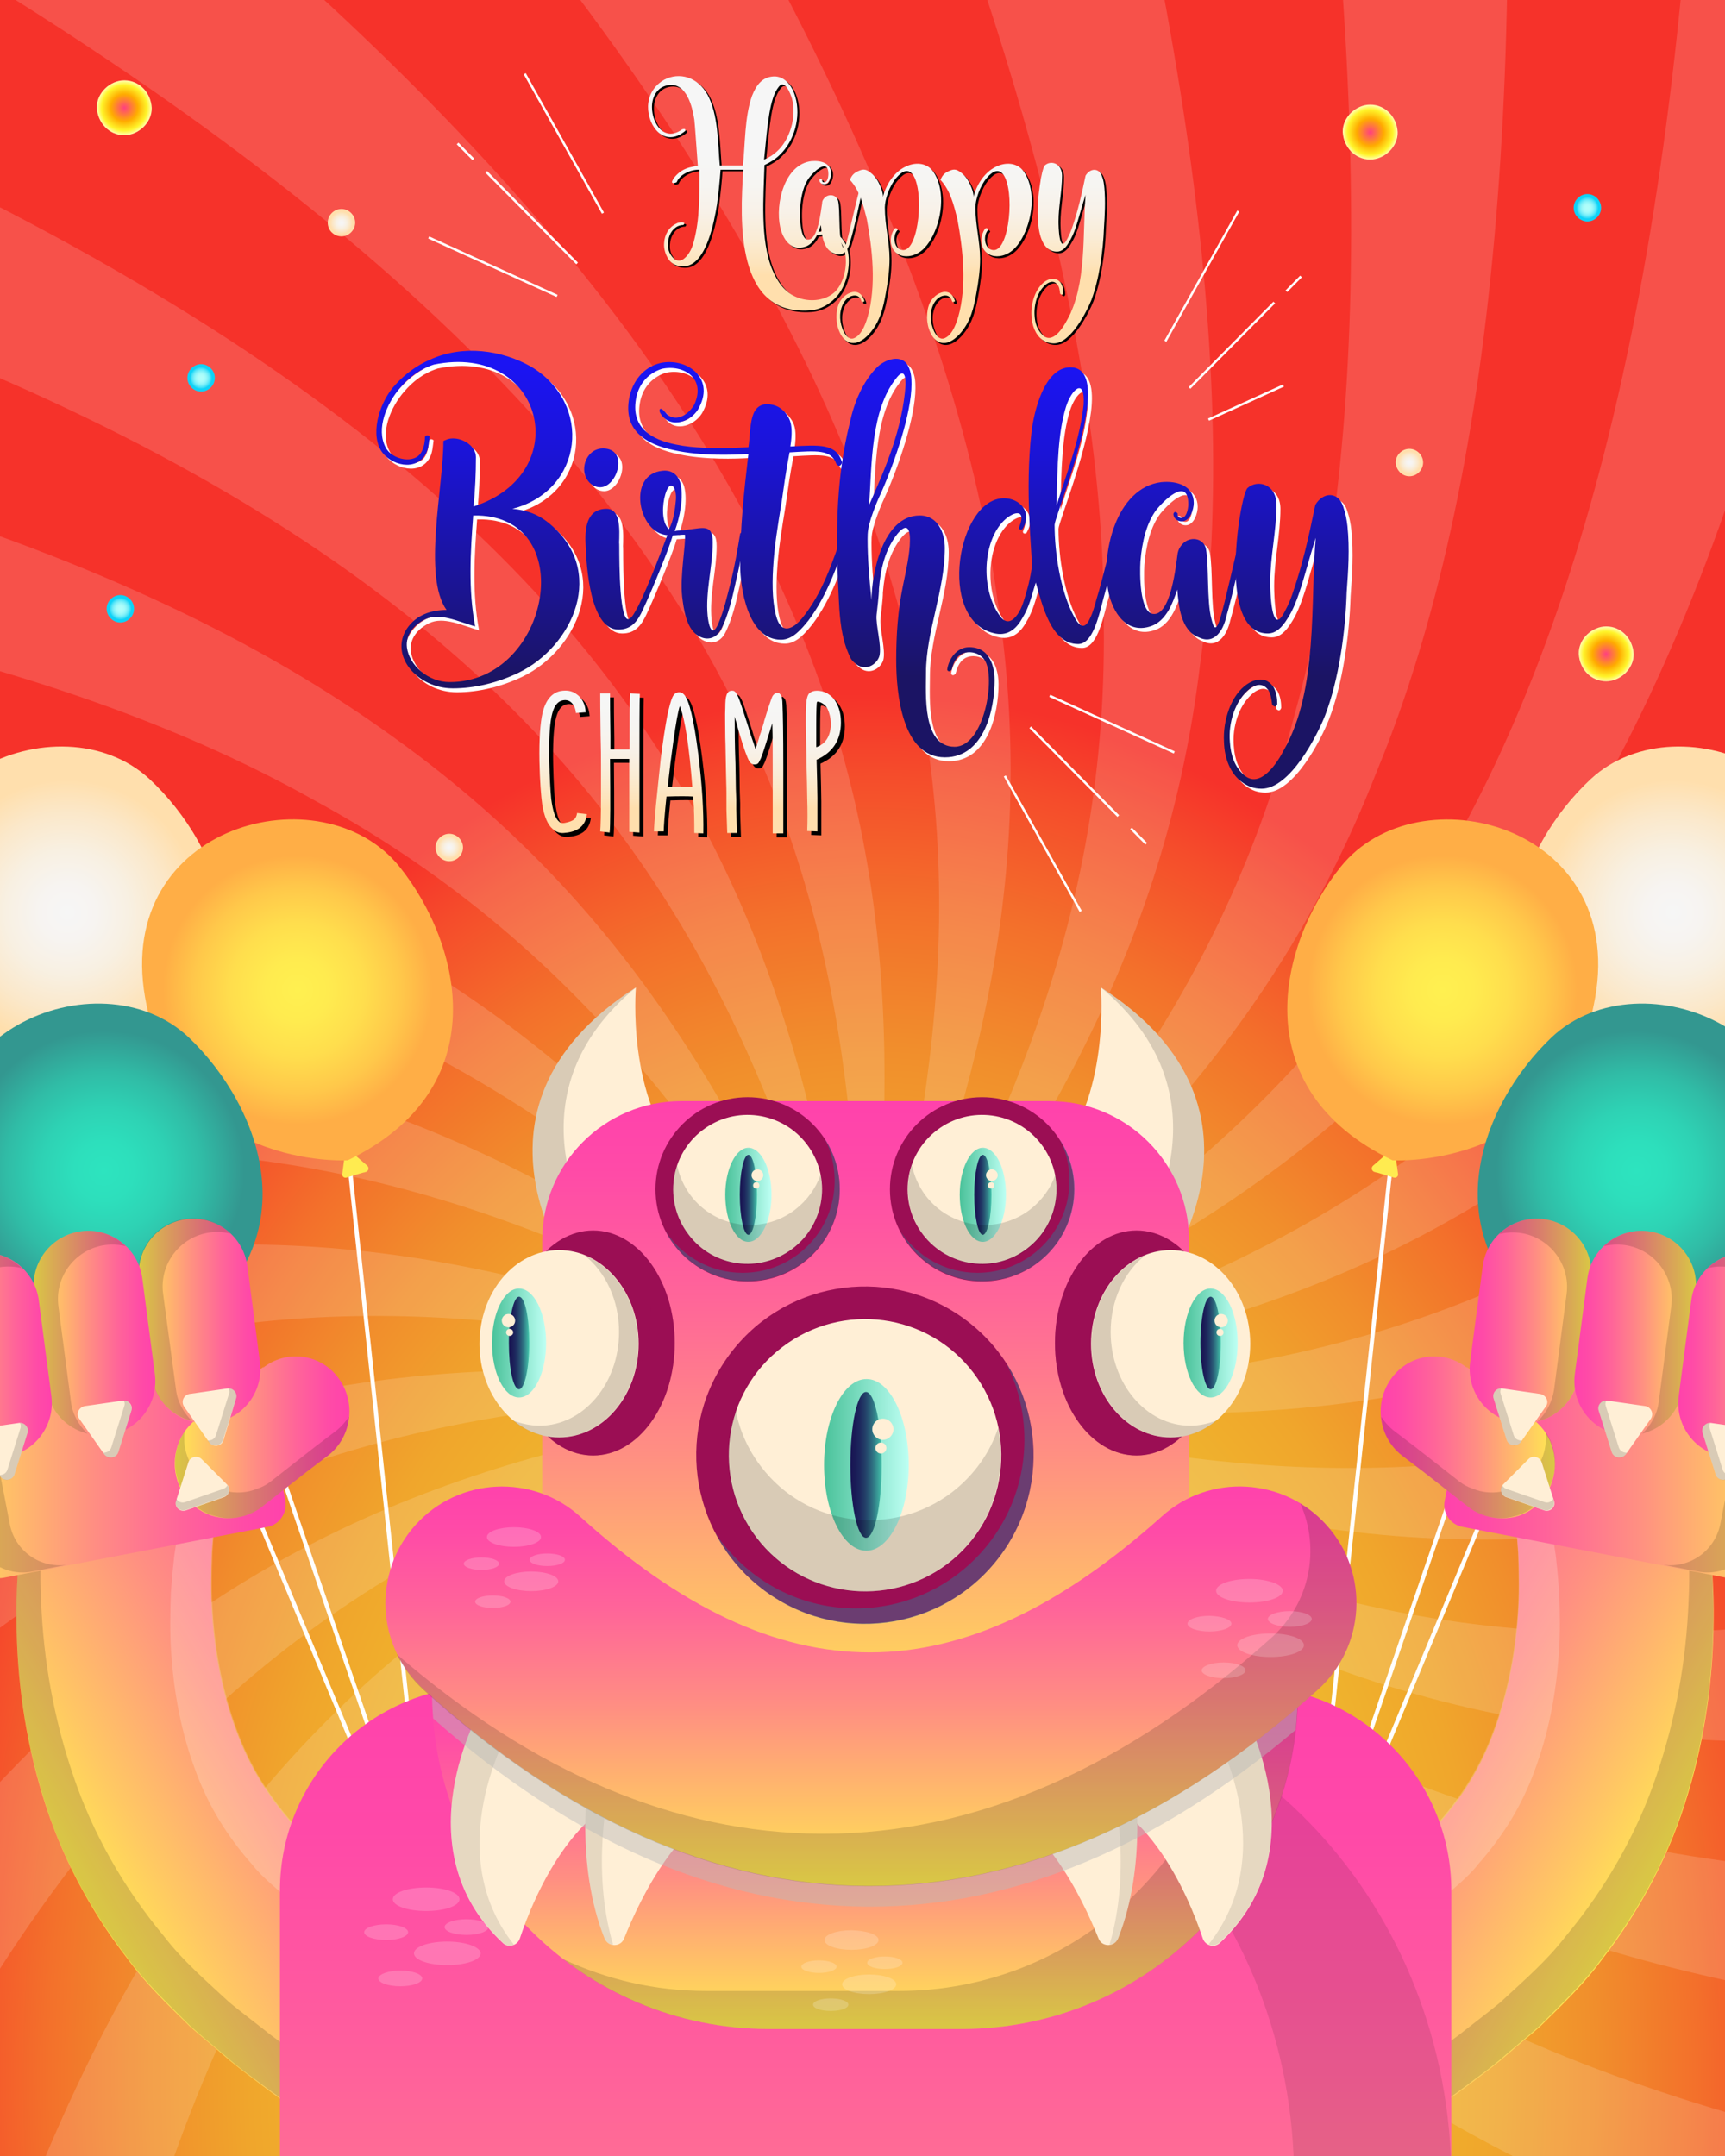 <svg id="efg7LUiePhK1" xmlns="http://www.w3.org/2000/svg" xmlns:xlink="http://www.w3.org/1999/xlink" viewBox="0 0 440 550" shape-rendering="geometricPrecision" text-rendering="geometricPrecision">
<rect x="0" y="0" width="440" height="550" fill="#333333" stroke="none"/>
<style><![CDATA[
#efg7LUiePhK8_tr {animation: efg7LUiePhK8_tr__tr 25000ms linear infinite normal forwards}@keyframes efg7LUiePhK8_tr__tr { 0% {transform: translate(0.062px,53.116px) rotate(0deg)} 100% {transform: translate(0.062px,53.116px) rotate(360deg)}}
]]></style>
<defs><rect id="efg7LUiePhK2" width="440" height="550" rx="0" ry="0"/><radialGradient id="efg7LUiePhK5-fill" cx="0" cy="0" r="249.023" spreadMethod="pad" gradientUnits="userSpaceOnUse" gradientTransform="matrix(1 0 0 1.417 222.348 529.757)"><stop id="efg7LUiePhK5-fill-0" offset="23.33%" stop-color="#eec32d"/><stop id="efg7LUiePhK5-fill-1" offset="39.59%" stop-color="#eec02d"/><stop id="efg7LUiePhK5-fill-2" offset="52.22%" stop-color="#efb62d"/><stop id="efg7LUiePhK5-fill-3" offset="63.63%" stop-color="#f0a62c"/><stop id="efg7LUiePhK5-fill-4" offset="74.32%" stop-color="#f18e2c"/><stop id="efg7LUiePhK5-fill-5" offset="84.51%" stop-color="#f3702b"/><stop id="efg7LUiePhK5-fill-6" offset="94.18%" stop-color="#f54c2b"/><stop id="efg7LUiePhK5-fill-7" offset="100%" stop-color="#f6322a"/></radialGradient><radialGradient id="efg7LUiePhK66-fill" cx="0" cy="0" r="41.201" spreadMethod="pad" gradientUnits="userSpaceOnUse" gradientTransform="translate(17.148 232.738)"><stop id="efg7LUiePhK66-fill-0" offset="0%" stop-color="#f6f6f6"/><stop id="efg7LUiePhK66-fill-1" offset="17.42%" stop-color="#f7f4f1"/><stop id="efg7LUiePhK66-fill-2" offset="38.42%" stop-color="#f8f0e2"/><stop id="efg7LUiePhK66-fill-3" offset="61.16%" stop-color="#fbe8ca"/><stop id="efg7LUiePhK66-fill-4" offset="82.12%" stop-color="#ffdfad"/></radialGradient><radialGradient id="efg7LUiePhK74-fill" cx="0" cy="0" r="41.606" spreadMethod="pad" gradientUnits="userSpaceOnUse" gradientTransform="translate(75.904 252.532)"><stop id="efg7LUiePhK74-fill-0" offset="0%" stop-color="#fff050"/><stop id="efg7LUiePhK74-fill-1" offset="19.19%" stop-color="#ffeb4f"/><stop id="efg7LUiePhK74-fill-2" offset="40.66%" stop-color="#ffde4d"/><stop id="efg7LUiePhK74-fill-3" offset="63.13%" stop-color="#ffc84a"/><stop id="efg7LUiePhK74-fill-4" offset="82.68%" stop-color="#ffae46"/></radialGradient><radialGradient id="efg7LUiePhK81-fill" cx="0" cy="0" r="41.566" spreadMethod="pad" gradientUnits="userSpaceOnUse" gradientTransform="translate(26.526 298.691)"><stop id="efg7LUiePhK81-fill-0" offset="0%" stop-color="#2de4bf"/><stop id="efg7LUiePhK81-fill-1" offset="18.34%" stop-color="#2ddfbc"/><stop id="efg7LUiePhK81-fill-2" offset="38.87%" stop-color="#2ed2b4"/><stop id="efg7LUiePhK81-fill-3" offset="60.46%" stop-color="#30bca6"/><stop id="efg7LUiePhK81-fill-4" offset="82.64%" stop-color="#339c93"/><stop id="efg7LUiePhK81-fill-5" offset="86.03%" stop-color="#339790"/></radialGradient><radialGradient id="efg7LUiePhK90-fill" cx="0" cy="0" r="41.201" spreadMethod="pad" gradientUnits="userSpaceOnUse" gradientTransform="translate(426.765 232.738)"><stop id="efg7LUiePhK90-fill-0" offset="0%" stop-color="#f6f6f6"/><stop id="efg7LUiePhK90-fill-1" offset="17.42%" stop-color="#f7f4f1"/><stop id="efg7LUiePhK90-fill-2" offset="38.42%" stop-color="#f8f0e2"/><stop id="efg7LUiePhK90-fill-3" offset="61.16%" stop-color="#fbe8ca"/><stop id="efg7LUiePhK90-fill-4" offset="82.12%" stop-color="#ffdfad"/></radialGradient><radialGradient id="efg7LUiePhK98-fill" cx="0" cy="0" r="41.606" spreadMethod="pad" gradientUnits="userSpaceOnUse" gradientTransform="translate(368.009 252.532)"><stop id="efg7LUiePhK98-fill-0" offset="0%" stop-color="#fff050"/><stop id="efg7LUiePhK98-fill-1" offset="19.19%" stop-color="#ffeb4f"/><stop id="efg7LUiePhK98-fill-2" offset="40.66%" stop-color="#ffde4d"/><stop id="efg7LUiePhK98-fill-3" offset="63.13%" stop-color="#ffc84a"/><stop id="efg7LUiePhK98-fill-4" offset="82.68%" stop-color="#ffae46"/></radialGradient><radialGradient id="efg7LUiePhK105-fill" cx="0" cy="0" r="41.566" spreadMethod="pad" gradientUnits="userSpaceOnUse" gradientTransform="translate(417.387 298.691)"><stop id="efg7LUiePhK105-fill-0" offset="0%" stop-color="#2de4bf"/><stop id="efg7LUiePhK105-fill-1" offset="18.34%" stop-color="#2ddfbc"/><stop id="efg7LUiePhK105-fill-2" offset="38.87%" stop-color="#2ed2b4"/><stop id="efg7LUiePhK105-fill-3" offset="60.46%" stop-color="#30bca6"/><stop id="efg7LUiePhK105-fill-4" offset="82.64%" stop-color="#339c93"/><stop id="efg7LUiePhK105-fill-5" offset="86.03%" stop-color="#339790"/></radialGradient><radialGradient id="efg7LUiePhK107-fill" cx="0" cy="0" r="6.97" spreadMethod="pad" gradientUnits="userSpaceOnUse" gradientTransform="translate(349.514 33.763)"><stop id="efg7LUiePhK107-fill-0" offset="0%" stop-color="#ff4081"/><stop id="efg7LUiePhK107-fill-1" offset="49.44%" stop-color="#ffab00"/><stop id="efg7LUiePhK107-fill-2" offset="82.8%" stop-color="#fff42a"/><stop id="efg7LUiePhK107-fill-3" offset="100%" stop-color="#ffffb0"/></radialGradient><radialGradient id="efg7LUiePhK109-fill" cx="0" cy="0" r="6.97" spreadMethod="pad" gradientUnits="userSpaceOnUse" gradientTransform="translate(409.662 166.878)"><stop id="efg7LUiePhK109-fill-0" offset="0%" stop-color="#ff4081"/><stop id="efg7LUiePhK109-fill-1" offset="49.44%" stop-color="#ffab00"/><stop id="efg7LUiePhK109-fill-2" offset="82.8%" stop-color="#fff42a"/><stop id="efg7LUiePhK109-fill-3" offset="100%" stop-color="#ffffb0"/></radialGradient><radialGradient id="efg7LUiePhK111-fill" cx="0" cy="0" r="6.97" spreadMethod="pad" gradientUnits="userSpaceOnUse" gradientTransform="translate(31.717 27.502)"><stop id="efg7LUiePhK111-fill-0" offset="0%" stop-color="#ff4081"/><stop id="efg7LUiePhK111-fill-1" offset="49.44%" stop-color="#ffab00"/><stop id="efg7LUiePhK111-fill-2" offset="82.8%" stop-color="#fff42a"/><stop id="efg7LUiePhK111-fill-3" offset="100%" stop-color="#ffffb0"/></radialGradient><radialGradient id="efg7LUiePhK113-fill" cx="0" cy="0" r="3.483" spreadMethod="pad" gradientUnits="userSpaceOnUse" gradientTransform="translate(51.276 96.42)"><stop id="efg7LUiePhK113-fill-0" offset="0%" stop-color="#b2fefa"/><stop id="efg7LUiePhK113-fill-1" offset="16.95%" stop-color="#affdfa"/><stop id="efg7LUiePhK113-fill-2" offset="29.66%" stop-color="#a5fbfa"/><stop id="efg7LUiePhK113-fill-3" offset="40.99%" stop-color="#95f6f9"/><stop id="efg7LUiePhK113-fill-4" offset="51.51%" stop-color="#7ef0f9"/><stop id="efg7LUiePhK113-fill-5" offset="61.48%" stop-color="#61e8f9"/><stop id="efg7LUiePhK113-fill-6" offset="71.03%" stop-color="#3ddff8"/><stop id="efg7LUiePhK113-fill-7" offset="80.09%" stop-color="#13d3f7"/><stop id="efg7LUiePhK113-fill-8" offset="81.01%" stop-color="#0ed2f7"/></radialGradient><radialGradient id="efg7LUiePhK121-fill" cx="0" cy="0" r="3.483" spreadMethod="pad" gradientUnits="userSpaceOnUse" gradientTransform="translate(404.896 53.031)"><stop id="efg7LUiePhK121-fill-0" offset="0%" stop-color="#b2fefa"/><stop id="efg7LUiePhK121-fill-1" offset="16.95%" stop-color="#affdfa"/><stop id="efg7LUiePhK121-fill-2" offset="29.66%" stop-color="#a5fbfa"/><stop id="efg7LUiePhK121-fill-3" offset="40.99%" stop-color="#95f6f9"/><stop id="efg7LUiePhK121-fill-4" offset="51.51%" stop-color="#7ef0f9"/><stop id="efg7LUiePhK121-fill-5" offset="61.48%" stop-color="#61e8f9"/><stop id="efg7LUiePhK121-fill-6" offset="71.03%" stop-color="#3ddff8"/><stop id="efg7LUiePhK121-fill-7" offset="80.09%" stop-color="#13d3f7"/><stop id="efg7LUiePhK121-fill-8" offset="81.01%" stop-color="#0ed2f7"/></radialGradient><radialGradient id="efg7LUiePhK123-fill" cx="0" cy="0" r="3.483" spreadMethod="pad" gradientUnits="userSpaceOnUse" gradientTransform="translate(30.727 155.303)"><stop id="efg7LUiePhK123-fill-0" offset="0%" stop-color="#b2fefa"/><stop id="efg7LUiePhK123-fill-1" offset="16.95%" stop-color="#affdfa"/><stop id="efg7LUiePhK123-fill-2" offset="29.66%" stop-color="#a5fbfa"/><stop id="efg7LUiePhK123-fill-3" offset="40.99%" stop-color="#95f6f9"/><stop id="efg7LUiePhK123-fill-4" offset="51.51%" stop-color="#7ef0f9"/><stop id="efg7LUiePhK123-fill-5" offset="61.48%" stop-color="#61e8f9"/><stop id="efg7LUiePhK123-fill-6" offset="71.03%" stop-color="#3ddff8"/><stop id="efg7LUiePhK123-fill-7" offset="80.09%" stop-color="#13d3f7"/><stop id="efg7LUiePhK123-fill-8" offset="81.01%" stop-color="#0ed2f7"/></radialGradient><radialGradient id="efg7LUiePhK125-fill" cx="0" cy="0" r="3.483" spreadMethod="pad" gradientUnits="userSpaceOnUse" gradientTransform="translate(87.067 56.862)"><stop id="efg7LUiePhK125-fill-0" offset="0%" stop-color="#f6f6f6"/><stop id="efg7LUiePhK125-fill-1" offset="17.42%" stop-color="#f7f4f1"/><stop id="efg7LUiePhK125-fill-2" offset="38.42%" stop-color="#f8f0e2"/><stop id="efg7LUiePhK125-fill-3" offset="61.16%" stop-color="#fbe8ca"/><stop id="efg7LUiePhK125-fill-4" offset="82.12%" stop-color="#ffdfad"/></radialGradient><radialGradient id="efg7LUiePhK130-fill" cx="0" cy="0" r="3.483" spreadMethod="pad" gradientUnits="userSpaceOnUse" gradientTransform="translate(359.535 117.983)"><stop id="efg7LUiePhK130-fill-0" offset="0%" stop-color="#f6f6f6"/><stop id="efg7LUiePhK130-fill-1" offset="17.42%" stop-color="#f7f4f1"/><stop id="efg7LUiePhK130-fill-2" offset="38.42%" stop-color="#f8f0e2"/><stop id="efg7LUiePhK130-fill-3" offset="61.16%" stop-color="#fbe8ca"/><stop id="efg7LUiePhK130-fill-4" offset="82.12%" stop-color="#ffdfad"/></radialGradient><radialGradient id="efg7LUiePhK135-fill" cx="0" cy="0" r="3.483" spreadMethod="pad" gradientUnits="userSpaceOnUse" gradientTransform="translate(114.612 216.175)"><stop id="efg7LUiePhK135-fill-0" offset="0%" stop-color="#f6f6f6"/><stop id="efg7LUiePhK135-fill-1" offset="17.42%" stop-color="#f7f4f1"/><stop id="efg7LUiePhK135-fill-2" offset="38.42%" stop-color="#f8f0e2"/><stop id="efg7LUiePhK135-fill-3" offset="61.16%" stop-color="#fbe8ca"/><stop id="efg7LUiePhK135-fill-4" offset="82.12%" stop-color="#ffdfad"/></radialGradient><linearGradient id="efg7LUiePhK138-fill" x1="46.184" y1="525.744" x2="152.99" y2="464.079" spreadMethod="pad" gradientUnits="userSpaceOnUse" gradientTransform="translate(0 0)"><stop id="efg7LUiePhK138-fill-0" offset="0%" stop-color="#ffeb50"/><stop id="efg7LUiePhK138-fill-1" offset="15.97%" stop-color="#ffc863"/><stop id="efg7LUiePhK138-fill-2" offset="44.62%" stop-color="#ff8f82"/><stop id="efg7LUiePhK138-fill-3" offset="69.2%" stop-color="#ff6599"/><stop id="efg7LUiePhK138-fill-4" offset="88.46%" stop-color="#ff4ba7"/><stop id="efg7LUiePhK138-fill-5" offset="100%" stop-color="#ff42ac"/></linearGradient><linearGradient id="efg7LUiePhK142-fill" x1="-16.183" y1="363.634" x2="72.852" y2="363.634" spreadMethod="pad" gradientUnits="userSpaceOnUse" gradientTransform="translate(0 0)"><stop id="efg7LUiePhK142-fill-0" offset="0%" stop-color="#ffeb50"/><stop id="efg7LUiePhK142-fill-1" offset="15.97%" stop-color="#ffc863"/><stop id="efg7LUiePhK142-fill-2" offset="44.62%" stop-color="#ff8f82"/><stop id="efg7LUiePhK142-fill-3" offset="69.2%" stop-color="#ff6599"/><stop id="efg7LUiePhK142-fill-4" offset="88.46%" stop-color="#ff4ba7"/><stop id="efg7LUiePhK142-fill-5" offset="100%" stop-color="#ff42ac"/></linearGradient><linearGradient id="efg7LUiePhK146-fill" x1="44.592" y1="366.65" x2="89.077" y2="366.65" spreadMethod="pad" gradientUnits="userSpaceOnUse" gradientTransform="translate(0 0)"><stop id="efg7LUiePhK146-fill-0" offset="0%" stop-color="#ffeb50"/><stop id="efg7LUiePhK146-fill-1" offset="15.97%" stop-color="#ffc863"/><stop id="efg7LUiePhK146-fill-2" offset="44.62%" stop-color="#ff8f82"/><stop id="efg7LUiePhK146-fill-3" offset="69.2%" stop-color="#ff6599"/><stop id="efg7LUiePhK146-fill-4" offset="88.46%" stop-color="#ff4ba7"/><stop id="efg7LUiePhK146-fill-5" offset="100%" stop-color="#ff42ac"/></linearGradient><linearGradient id="efg7LUiePhK154-fill" x1="35.335" y1="336.932" x2="66.371" y2="336.932" spreadMethod="pad" gradientUnits="userSpaceOnUse" gradientTransform="translate(0 0)"><stop id="efg7LUiePhK154-fill-0" offset="0%" stop-color="#ffeb50"/><stop id="efg7LUiePhK154-fill-1" offset="15.97%" stop-color="#ffc863"/><stop id="efg7LUiePhK154-fill-2" offset="44.62%" stop-color="#ff8f82"/><stop id="efg7LUiePhK154-fill-3" offset="69.2%" stop-color="#ff6599"/><stop id="efg7LUiePhK154-fill-4" offset="88.46%" stop-color="#ff4ba7"/><stop id="efg7LUiePhK154-fill-5" offset="100%" stop-color="#ff42ac"/></linearGradient><linearGradient id="efg7LUiePhK161-fill" x1="8.583" y1="340.029" x2="39.618" y2="340.029" spreadMethod="pad" gradientUnits="userSpaceOnUse" gradientTransform="translate(0 0)"><stop id="efg7LUiePhK161-fill-0" offset="0%" stop-color="#ffeb50"/><stop id="efg7LUiePhK161-fill-1" offset="15.97%" stop-color="#ffc863"/><stop id="efg7LUiePhK161-fill-2" offset="44.62%" stop-color="#ff8f82"/><stop id="efg7LUiePhK161-fill-3" offset="69.2%" stop-color="#ff6599"/><stop id="efg7LUiePhK161-fill-4" offset="88.46%" stop-color="#ff4ba7"/><stop id="efg7LUiePhK161-fill-5" offset="100%" stop-color="#ff42ac"/></linearGradient><linearGradient id="efg7LUiePhK168-fill" x1="-17.887" y1="345.661" x2="13.148" y2="345.661" spreadMethod="pad" gradientUnits="userSpaceOnUse" gradientTransform="translate(0 0)"><stop id="efg7LUiePhK168-fill-0" offset="0%" stop-color="#ffeb50"/><stop id="efg7LUiePhK168-fill-1" offset="15.97%" stop-color="#ffc863"/><stop id="efg7LUiePhK168-fill-2" offset="44.62%" stop-color="#ff8f82"/><stop id="efg7LUiePhK168-fill-3" offset="69.2%" stop-color="#ff6599"/><stop id="efg7LUiePhK168-fill-4" offset="88.46%" stop-color="#ff4ba7"/><stop id="efg7LUiePhK168-fill-5" offset="100%" stop-color="#ff42ac"/></linearGradient><linearGradient id="efg7LUiePhK175-fill" x1="395.062" y1="525.744" x2="288.255" y2="464.079" spreadMethod="pad" gradientUnits="userSpaceOnUse" gradientTransform="translate(0 0)"><stop id="efg7LUiePhK175-fill-0" offset="0%" stop-color="#ffeb50"/><stop id="efg7LUiePhK175-fill-1" offset="15.97%" stop-color="#ffc863"/><stop id="efg7LUiePhK175-fill-2" offset="44.62%" stop-color="#ff8f82"/><stop id="efg7LUiePhK175-fill-3" offset="69.2%" stop-color="#ff6599"/><stop id="efg7LUiePhK175-fill-4" offset="88.46%" stop-color="#ff4ba7"/><stop id="efg7LUiePhK175-fill-5" offset="100%" stop-color="#ff42ac"/></linearGradient><linearGradient id="efg7LUiePhK179-fill" x1="457.428" y1="363.634" x2="368.393" y2="363.634" spreadMethod="pad" gradientUnits="userSpaceOnUse" gradientTransform="translate(0 0)"><stop id="efg7LUiePhK179-fill-0" offset="0%" stop-color="#ffeb50"/><stop id="efg7LUiePhK179-fill-1" offset="15.97%" stop-color="#ffc863"/><stop id="efg7LUiePhK179-fill-2" offset="44.62%" stop-color="#ff8f82"/><stop id="efg7LUiePhK179-fill-3" offset="69.2%" stop-color="#ff6599"/><stop id="efg7LUiePhK179-fill-4" offset="88.46%" stop-color="#ff4ba7"/><stop id="efg7LUiePhK179-fill-5" offset="100%" stop-color="#ff42ac"/></linearGradient><linearGradient id="efg7LUiePhK183-fill" x1="396.653" y1="366.65" x2="352.168" y2="366.65" spreadMethod="pad" gradientUnits="userSpaceOnUse" gradientTransform="translate(0 0)"><stop id="efg7LUiePhK183-fill-0" offset="0%" stop-color="#ffeb50"/><stop id="efg7LUiePhK183-fill-1" offset="15.97%" stop-color="#ffc863"/><stop id="efg7LUiePhK183-fill-2" offset="44.62%" stop-color="#ff8f82"/><stop id="efg7LUiePhK183-fill-3" offset="69.2%" stop-color="#ff6599"/><stop id="efg7LUiePhK183-fill-4" offset="88.46%" stop-color="#ff4ba7"/><stop id="efg7LUiePhK183-fill-5" offset="100%" stop-color="#ff42ac"/></linearGradient><linearGradient id="efg7LUiePhK191-fill" x1="405.91" y1="336.932" x2="374.875" y2="336.932" spreadMethod="pad" gradientUnits="userSpaceOnUse" gradientTransform="translate(0 0)"><stop id="efg7LUiePhK191-fill-0" offset="0%" stop-color="#ffeb50"/><stop id="efg7LUiePhK191-fill-1" offset="15.97%" stop-color="#ffc863"/><stop id="efg7LUiePhK191-fill-2" offset="44.62%" stop-color="#ff8f82"/><stop id="efg7LUiePhK191-fill-3" offset="69.2%" stop-color="#ff6599"/><stop id="efg7LUiePhK191-fill-4" offset="88.46%" stop-color="#ff4ba7"/><stop id="efg7LUiePhK191-fill-5" offset="100%" stop-color="#ff42ac"/></linearGradient><linearGradient id="efg7LUiePhK198-fill" x1="432.662" y1="340.029" x2="401.627" y2="340.029" spreadMethod="pad" gradientUnits="userSpaceOnUse" gradientTransform="translate(0 0)"><stop id="efg7LUiePhK198-fill-0" offset="0%" stop-color="#ffeb50"/><stop id="efg7LUiePhK198-fill-1" offset="15.97%" stop-color="#ffc863"/><stop id="efg7LUiePhK198-fill-2" offset="44.62%" stop-color="#ff8f82"/><stop id="efg7LUiePhK198-fill-3" offset="69.2%" stop-color="#ff6599"/><stop id="efg7LUiePhK198-fill-4" offset="88.46%" stop-color="#ff4ba7"/><stop id="efg7LUiePhK198-fill-5" offset="100%" stop-color="#ff42ac"/></linearGradient><linearGradient id="efg7LUiePhK205-fill" x1="459.132" y1="345.661" x2="428.097" y2="345.661" spreadMethod="pad" gradientUnits="userSpaceOnUse" gradientTransform="translate(0 0)"><stop id="efg7LUiePhK205-fill-0" offset="0%" stop-color="#ffeb50"/><stop id="efg7LUiePhK205-fill-1" offset="15.97%" stop-color="#ffc863"/><stop id="efg7LUiePhK205-fill-2" offset="44.62%" stop-color="#ff8f82"/><stop id="efg7LUiePhK205-fill-3" offset="69.2%" stop-color="#ff6599"/><stop id="efg7LUiePhK205-fill-4" offset="88.46%" stop-color="#ff4ba7"/><stop id="efg7LUiePhK205-fill-5" offset="100%" stop-color="#ff42ac"/></linearGradient><linearGradient id="efg7LUiePhK217-fill" x1="220.871" y1="443.546" x2="220.871" y2="280.898" spreadMethod="pad" gradientUnits="userSpaceOnUse" gradientTransform="translate(0 0)"><stop id="efg7LUiePhK217-fill-0" offset="0%" stop-color="#ffeb50"/><stop id="efg7LUiePhK217-fill-1" offset="15.97%" stop-color="#ffc863"/><stop id="efg7LUiePhK217-fill-2" offset="44.62%" stop-color="#ff8f82"/><stop id="efg7LUiePhK217-fill-3" offset="69.2%" stop-color="#ff6599"/><stop id="efg7LUiePhK217-fill-4" offset="88.46%" stop-color="#ff4ba7"/><stop id="efg7LUiePhK217-fill-5" offset="100%" stop-color="#ff42ac"/></linearGradient><linearGradient id="efg7LUiePhK219-fill" x1="220.812" y1="746.305" x2="220.812" y2="430.126" spreadMethod="pad" gradientUnits="userSpaceOnUse" gradientTransform="translate(0 0)"><stop id="efg7LUiePhK219-fill-0" offset="0%" stop-color="#ffeb50"/><stop id="efg7LUiePhK219-fill-1" offset="0%" stop-color="#ffe255"/><stop id="efg7LUiePhK219-fill-2" offset="28.26%" stop-color="#ffaa74"/><stop id="efg7LUiePhK219-fill-3" offset="51.11%" stop-color="#ff7d8c"/><stop id="efg7LUiePhK219-fill-4" offset="71.4%" stop-color="#ff5d9d"/><stop id="efg7LUiePhK219-fill-5" offset="88.39%" stop-color="#ff49a8"/><stop id="efg7LUiePhK219-fill-6" offset="100%" stop-color="#ff42ac"/></linearGradient><linearGradient id="efg7LUiePhK221-fill" x1="220.628" y1="517.618" x2="220.628" y2="431.746" spreadMethod="pad" gradientUnits="userSpaceOnUse" gradientTransform="translate(0 0)"><stop id="efg7LUiePhK221-fill-0" offset="0%" stop-color="#ffeb50"/><stop id="efg7LUiePhK221-fill-1" offset="15.97%" stop-color="#ffc863"/><stop id="efg7LUiePhK221-fill-2" offset="44.62%" stop-color="#ff8f82"/><stop id="efg7LUiePhK221-fill-3" offset="69.2%" stop-color="#ff6599"/><stop id="efg7LUiePhK221-fill-4" offset="88.46%" stop-color="#ff4ba7"/><stop id="efg7LUiePhK221-fill-5" offset="100%" stop-color="#ff42ac"/></linearGradient><linearGradient id="efg7LUiePhK229-fill" x1="210.09" y1="373.653" x2="231.763" y2="373.653" spreadMethod="pad" gradientUnits="userSpaceOnUse" gradientTransform="translate(0 0)"><stop id="efg7LUiePhK229-fill-0" offset="0%" stop-color="#4ac29a"/><stop id="efg7LUiePhK229-fill-1" offset="100%" stop-color="#bdfff3"/></linearGradient><linearGradient id="efg7LUiePhK230-fill" x1="-4.003" y1="-0.047" x2="4.056" y2="-0.047" spreadMethod="pad" gradientUnits="userSpaceOnUse" gradientTransform="translate(0 0)"><stop id="efg7LUiePhK230-fill-0" offset="0%" stop-color="#191654"/><stop id="efg7LUiePhK230-fill-1" offset="14.28%" stop-color="#1a1a56"/><stop id="efg7LUiePhK230-fill-2" offset="29.4%" stop-color="#1d275d"/><stop id="efg7LUiePhK230-fill-3" offset="44.91%" stop-color="#223c67"/><stop id="efg7LUiePhK230-fill-4" offset="60.7%" stop-color="#295a76"/><stop id="efg7LUiePhK230-fill-5" offset="76.7%" stop-color="#328089"/><stop id="efg7LUiePhK230-fill-6" offset="92.65%" stop-color="#3daea0"/><stop id="efg7LUiePhK230-fill-7" offset="100%" stop-color="#43c6ac"/></linearGradient><linearGradient id="efg7LUiePhK240-fill" x1="184.93" y1="304.753" x2="196.787" y2="304.753" spreadMethod="pad" gradientUnits="userSpaceOnUse" gradientTransform="translate(0 0)"><stop id="efg7LUiePhK240-fill-0" offset="0%" stop-color="#4ac29a"/><stop id="efg7LUiePhK240-fill-1" offset="100%" stop-color="#bdfff3"/></linearGradient><linearGradient id="efg7LUiePhK241-fill" x1="188.654" y1="304.753" x2="193.063" y2="304.753" spreadMethod="pad" gradientUnits="userSpaceOnUse" gradientTransform="translate(0 0)"><stop id="efg7LUiePhK241-fill-0" offset="0%" stop-color="#191654"/><stop id="efg7LUiePhK241-fill-1" offset="14.28%" stop-color="#1a1a56"/><stop id="efg7LUiePhK241-fill-2" offset="29.4%" stop-color="#1d275d"/><stop id="efg7LUiePhK241-fill-3" offset="44.91%" stop-color="#223c67"/><stop id="efg7LUiePhK241-fill-4" offset="60.7%" stop-color="#295a76"/><stop id="efg7LUiePhK241-fill-5" offset="76.7%" stop-color="#328089"/><stop id="efg7LUiePhK241-fill-6" offset="92.65%" stop-color="#3daea0"/><stop id="efg7LUiePhK241-fill-7" offset="100%" stop-color="#43c6ac"/></linearGradient><linearGradient id="efg7LUiePhK251-fill" x1="244.772" y1="304.753" x2="256.629" y2="304.753" spreadMethod="pad" gradientUnits="userSpaceOnUse" gradientTransform="translate(0 0)"><stop id="efg7LUiePhK251-fill-0" offset="0%" stop-color="#4ac29a"/><stop id="efg7LUiePhK251-fill-1" offset="100%" stop-color="#bdfff3"/></linearGradient><linearGradient id="efg7LUiePhK252-fill" x1="248.496" y1="304.753" x2="252.905" y2="304.753" spreadMethod="pad" gradientUnits="userSpaceOnUse" gradientTransform="translate(0 0)"><stop id="efg7LUiePhK252-fill-0" offset="0%" stop-color="#191654"/><stop id="efg7LUiePhK252-fill-1" offset="14.28%" stop-color="#1a1a56"/><stop id="efg7LUiePhK252-fill-2" offset="29.4%" stop-color="#1d275d"/><stop id="efg7LUiePhK252-fill-3" offset="44.91%" stop-color="#223c67"/><stop id="efg7LUiePhK252-fill-4" offset="60.7%" stop-color="#295a76"/><stop id="efg7LUiePhK252-fill-5" offset="76.7%" stop-color="#328089"/><stop id="efg7LUiePhK252-fill-6" offset="92.65%" stop-color="#3daea0"/><stop id="efg7LUiePhK252-fill-7" offset="100%" stop-color="#43c6ac"/></linearGradient><linearGradient id="efg7LUiePhK289-fill" x1="222.134" y1="481.139" x2="222.134" y2="379.232" spreadMethod="pad" gradientUnits="userSpaceOnUse" gradientTransform="translate(0 0)"><stop id="efg7LUiePhK289-fill-0" offset="0%" stop-color="#ffeb50"/><stop id="efg7LUiePhK289-fill-1" offset="15.97%" stop-color="#ffc863"/><stop id="efg7LUiePhK289-fill-2" offset="44.62%" stop-color="#ff8f82"/><stop id="efg7LUiePhK289-fill-3" offset="69.2%" stop-color="#ff6599"/><stop id="efg7LUiePhK289-fill-4" offset="88.46%" stop-color="#ff4ba7"/><stop id="efg7LUiePhK289-fill-5" offset="100%" stop-color="#ff42ac"/></linearGradient><linearGradient id="efg7LUiePhK311-fill" x1="301.958" y1="342.599" x2="315.683" y2="342.599" spreadMethod="pad" gradientUnits="userSpaceOnUse" gradientTransform="translate(0 0)"><stop id="efg7LUiePhK311-fill-0" offset="0%" stop-color="#4ac29a"/><stop id="efg7LUiePhK311-fill-1" offset="100%" stop-color="#bdfff3"/></linearGradient><linearGradient id="efg7LUiePhK312-fill" x1="-2.531" y1="-0.001" x2="2.572" y2="-0.001" spreadMethod="pad" gradientUnits="userSpaceOnUse" gradientTransform="translate(0 0)"><stop id="efg7LUiePhK312-fill-0" offset="0%" stop-color="#191654"/><stop id="efg7LUiePhK312-fill-1" offset="14.28%" stop-color="#1a1a56"/><stop id="efg7LUiePhK312-fill-2" offset="29.4%" stop-color="#1d275d"/><stop id="efg7LUiePhK312-fill-3" offset="44.91%" stop-color="#223c67"/><stop id="efg7LUiePhK312-fill-4" offset="60.7%" stop-color="#295a76"/><stop id="efg7LUiePhK312-fill-5" offset="76.7%" stop-color="#328089"/><stop id="efg7LUiePhK312-fill-6" offset="92.65%" stop-color="#3daea0"/><stop id="efg7LUiePhK312-fill-7" offset="100%" stop-color="#43c6ac"/></linearGradient><linearGradient id="efg7LUiePhK322-fill" x1="125.521" y1="342.599" x2="139.246" y2="342.599" spreadMethod="pad" gradientUnits="userSpaceOnUse" gradientTransform="translate(0 0)"><stop id="efg7LUiePhK322-fill-0" offset="0%" stop-color="#4ac29a"/><stop id="efg7LUiePhK322-fill-1" offset="100%" stop-color="#bdfff3"/></linearGradient><linearGradient id="efg7LUiePhK323-fill" x1="129.832" y1="342.599" x2="134.935" y2="342.599" spreadMethod="pad" gradientUnits="userSpaceOnUse" gradientTransform="translate(0 0)"><stop id="efg7LUiePhK323-fill-0" offset="0%" stop-color="#191654"/><stop id="efg7LUiePhK323-fill-1" offset="14.28%" stop-color="#1a1a56"/><stop id="efg7LUiePhK323-fill-2" offset="29.4%" stop-color="#1d275d"/><stop id="efg7LUiePhK323-fill-3" offset="44.91%" stop-color="#223c67"/><stop id="efg7LUiePhK323-fill-4" offset="60.7%" stop-color="#295a76"/><stop id="efg7LUiePhK323-fill-5" offset="76.7%" stop-color="#328089"/><stop id="efg7LUiePhK323-fill-6" offset="92.65%" stop-color="#3daea0"/><stop id="efg7LUiePhK323-fill-7" offset="100%" stop-color="#43c6ac"/></linearGradient><linearGradient id="efg7LUiePhK338-fill" x1="121.848" y1="92.957" x2="121.848" y2="172.522" spreadMethod="pad" gradientUnits="userSpaceOnUse" gradientTransform="translate(0 0)"><stop id="efg7LUiePhK338-fill-0" offset="0%" stop-color="#1b14f3"/><stop id="efg7LUiePhK338-fill-1" offset="28.4%" stop-color="#1b14d7"/><stop id="efg7LUiePhK338-fill-2" offset="74.5%" stop-color="#1b148e"/><stop id="efg7LUiePhK338-fill-3" offset="100%" stop-color="#1b1464"/></linearGradient><linearGradient id="efg7LUiePhK339-fill" x1="160.269" y1="92.957" x2="160.269" y2="172.522" spreadMethod="pad" gradientUnits="userSpaceOnUse" gradientTransform="translate(0 0)"><stop id="efg7LUiePhK339-fill-0" offset="0%" stop-color="#1b14f3"/><stop id="efg7LUiePhK339-fill-1" offset="28.4%" stop-color="#1b14d7"/><stop id="efg7LUiePhK339-fill-2" offset="74.5%" stop-color="#1b148e"/><stop id="efg7LUiePhK339-fill-3" offset="100%" stop-color="#1b1464"/></linearGradient><linearGradient id="efg7LUiePhK340-fill" x1="176.741" y1="92.957" x2="176.741" y2="172.522" spreadMethod="pad" gradientUnits="userSpaceOnUse" gradientTransform="translate(0 0)"><stop id="efg7LUiePhK340-fill-0" offset="0%" stop-color="#1b14f3"/><stop id="efg7LUiePhK340-fill-1" offset="28.4%" stop-color="#1b14d7"/><stop id="efg7LUiePhK340-fill-2" offset="74.5%" stop-color="#1b148e"/><stop id="efg7LUiePhK340-fill-3" offset="100%" stop-color="#1b1464"/></linearGradient><linearGradient id="efg7LUiePhK341-fill" x1="188.312" y1="92.957" x2="188.312" y2="172.522" spreadMethod="pad" gradientUnits="userSpaceOnUse" gradientTransform="translate(0 0)"><stop id="efg7LUiePhK341-fill-0" offset="0%" stop-color="#1b14f3"/><stop id="efg7LUiePhK341-fill-1" offset="28.4%" stop-color="#1b14d7"/><stop id="efg7LUiePhK341-fill-2" offset="74.5%" stop-color="#1b148e"/><stop id="efg7LUiePhK341-fill-3" offset="100%" stop-color="#1b1464"/></linearGradient><linearGradient id="efg7LUiePhK342-fill" x1="233.423" y1="92.957" x2="233.423" y2="172.522" spreadMethod="pad" gradientUnits="userSpaceOnUse" gradientTransform="translate(0 0)"><stop id="efg7LUiePhK342-fill-0" offset="0%" stop-color="#1b14f3"/><stop id="efg7LUiePhK342-fill-1" offset="28.4%" stop-color="#1b14d7"/><stop id="efg7LUiePhK342-fill-2" offset="74.5%" stop-color="#1b148e"/><stop id="efg7LUiePhK342-fill-3" offset="100%" stop-color="#1b1464"/></linearGradient><linearGradient id="efg7LUiePhK343-fill" x1="265.236" y1="92.957" x2="265.236" y2="172.522" spreadMethod="pad" gradientUnits="userSpaceOnUse" gradientTransform="translate(0 0)"><stop id="efg7LUiePhK343-fill-0" offset="0%" stop-color="#1b14f3"/><stop id="efg7LUiePhK343-fill-1" offset="28.4%" stop-color="#1b14d7"/><stop id="efg7LUiePhK343-fill-2" offset="74.5%" stop-color="#1b148e"/><stop id="efg7LUiePhK343-fill-3" offset="100%" stop-color="#1b1464"/></linearGradient><linearGradient id="efg7LUiePhK344-fill" x1="300.02" y1="92.957" x2="300.02" y2="172.522" spreadMethod="pad" gradientUnits="userSpaceOnUse" gradientTransform="translate(0 0)"><stop id="efg7LUiePhK344-fill-0" offset="0%" stop-color="#1b14f3"/><stop id="efg7LUiePhK344-fill-1" offset="28.4%" stop-color="#1b14d7"/><stop id="efg7LUiePhK344-fill-2" offset="74.5%" stop-color="#1b148e"/><stop id="efg7LUiePhK344-fill-3" offset="100%" stop-color="#1b1464"/></linearGradient><linearGradient id="efg7LUiePhK345-fill" x1="328.248" y1="92.957" x2="328.248" y2="172.522" spreadMethod="pad" gradientUnits="userSpaceOnUse" gradientTransform="translate(0 0)"><stop id="efg7LUiePhK345-fill-0" offset="0%" stop-color="#1b14f3"/><stop id="efg7LUiePhK345-fill-1" offset="28.4%" stop-color="#1b14d7"/><stop id="efg7LUiePhK345-fill-2" offset="74.5%" stop-color="#1b148e"/><stop id="efg7LUiePhK345-fill-3" offset="100%" stop-color="#1b1464"/></linearGradient><linearGradient id="efg7LUiePhK353-fill" x1="190.852" y1="39.022" x2="190.852" y2="75.806" spreadMethod="pad" gradientUnits="userSpaceOnUse" gradientTransform="translate(0 0)"><stop id="efg7LUiePhK353-fill-0" offset="0%" stop-color="#f6f6f6"/><stop id="efg7LUiePhK353-fill-1" offset="21.43%" stop-color="#f6f5f2"/><stop id="efg7LUiePhK353-fill-2" offset="40.61%" stop-color="#f8f1e8"/><stop id="efg7LUiePhK353-fill-3" offset="58.92%" stop-color="#faecd5"/><stop id="efg7LUiePhK353-fill-4" offset="76.59%" stop-color="#fde4bc"/><stop id="efg7LUiePhK353-fill-5" offset="84.92%" stop-color="#ffdfad"/></linearGradient><linearGradient id="efg7LUiePhK354-fill" x1="209.293" y1="39.022" x2="209.293" y2="75.806" spreadMethod="pad" gradientUnits="userSpaceOnUse" gradientTransform="translate(0 0)"><stop id="efg7LUiePhK354-fill-0" offset="0%" stop-color="#f6f6f6"/><stop id="efg7LUiePhK354-fill-1" offset="21.43%" stop-color="#f6f5f2"/><stop id="efg7LUiePhK354-fill-2" offset="40.61%" stop-color="#f8f1e8"/><stop id="efg7LUiePhK354-fill-3" offset="58.92%" stop-color="#faecd5"/><stop id="efg7LUiePhK354-fill-4" offset="76.59%" stop-color="#fde4bc"/><stop id="efg7LUiePhK354-fill-5" offset="84.92%" stop-color="#ffdfad"/></linearGradient><linearGradient id="efg7LUiePhK355-fill" x1="226.652" y1="39.022" x2="226.652" y2="75.806" spreadMethod="pad" gradientUnits="userSpaceOnUse" gradientTransform="translate(0 0)"><stop id="efg7LUiePhK355-fill-0" offset="0%" stop-color="#f6f6f6"/><stop id="efg7LUiePhK355-fill-1" offset="21.43%" stop-color="#f6f5f2"/><stop id="efg7LUiePhK355-fill-2" offset="40.61%" stop-color="#f8f1e8"/><stop id="efg7LUiePhK355-fill-3" offset="58.92%" stop-color="#faecd5"/><stop id="efg7LUiePhK355-fill-4" offset="76.59%" stop-color="#fde4bc"/><stop id="efg7LUiePhK355-fill-5" offset="84.92%" stop-color="#ffdfad"/></linearGradient><linearGradient id="efg7LUiePhK356-fill" x1="249.755" y1="39.022" x2="249.755" y2="75.806" spreadMethod="pad" gradientUnits="userSpaceOnUse" gradientTransform="translate(0 0)"><stop id="efg7LUiePhK356-fill-0" offset="0%" stop-color="#f6f6f6"/><stop id="efg7LUiePhK356-fill-1" offset="21.43%" stop-color="#f6f5f2"/><stop id="efg7LUiePhK356-fill-2" offset="40.61%" stop-color="#f8f1e8"/><stop id="efg7LUiePhK356-fill-3" offset="58.92%" stop-color="#faecd5"/><stop id="efg7LUiePhK356-fill-4" offset="76.59%" stop-color="#fde4bc"/><stop id="efg7LUiePhK356-fill-5" offset="84.92%" stop-color="#ffdfad"/></linearGradient><linearGradient id="efg7LUiePhK357-fill" x1="272.554" y1="39.022" x2="272.554" y2="75.806" spreadMethod="pad" gradientUnits="userSpaceOnUse" gradientTransform="translate(0 0)"><stop id="efg7LUiePhK357-fill-0" offset="0%" stop-color="#f6f6f6"/><stop id="efg7LUiePhK357-fill-1" offset="21.43%" stop-color="#f6f5f2"/><stop id="efg7LUiePhK357-fill-2" offset="40.61%" stop-color="#f8f1e8"/><stop id="efg7LUiePhK357-fill-3" offset="58.92%" stop-color="#faecd5"/><stop id="efg7LUiePhK357-fill-4" offset="76.59%" stop-color="#fde4bc"/><stop id="efg7LUiePhK357-fill-5" offset="84.92%" stop-color="#ffdfad"/></linearGradient><linearGradient id="efg7LUiePhK390-fill" x1="143.657" y1="178.13" x2="143.657" y2="211.21" spreadMethod="pad" gradientUnits="userSpaceOnUse" gradientTransform="translate(0 0)"><stop id="efg7LUiePhK390-fill-0" offset="0%" stop-color="#f6f6f6"/><stop id="efg7LUiePhK390-fill-1" offset="21.43%" stop-color="#f6f5f2"/><stop id="efg7LUiePhK390-fill-2" offset="40.61%" stop-color="#f8f1e8"/><stop id="efg7LUiePhK390-fill-3" offset="58.92%" stop-color="#faecd5"/><stop id="efg7LUiePhK390-fill-4" offset="76.59%" stop-color="#fde4bc"/><stop id="efg7LUiePhK390-fill-5" offset="84.92%" stop-color="#ffdfad"/></linearGradient><linearGradient id="efg7LUiePhK391-fill" x1="157.906" y1="178.13" x2="157.906" y2="211.21" spreadMethod="pad" gradientUnits="userSpaceOnUse" gradientTransform="translate(0 0)"><stop id="efg7LUiePhK391-fill-0" offset="0%" stop-color="#f6f6f6"/><stop id="efg7LUiePhK391-fill-1" offset="21.43%" stop-color="#f6f5f2"/><stop id="efg7LUiePhK391-fill-2" offset="40.61%" stop-color="#f8f1e8"/><stop id="efg7LUiePhK391-fill-3" offset="58.92%" stop-color="#faecd5"/><stop id="efg7LUiePhK391-fill-4" offset="76.59%" stop-color="#fde4bc"/><stop id="efg7LUiePhK391-fill-5" offset="84.92%" stop-color="#ffdfad"/></linearGradient><linearGradient id="efg7LUiePhK392-fill" x1="173.231" y1="178.13" x2="173.231" y2="211.21" spreadMethod="pad" gradientUnits="userSpaceOnUse" gradientTransform="translate(0 0)"><stop id="efg7LUiePhK392-fill-0" offset="0%" stop-color="#f6f6f6"/><stop id="efg7LUiePhK392-fill-1" offset="21.43%" stop-color="#f6f5f2"/><stop id="efg7LUiePhK392-fill-2" offset="40.61%" stop-color="#f8f1e8"/><stop id="efg7LUiePhK392-fill-3" offset="58.92%" stop-color="#faecd5"/><stop id="efg7LUiePhK392-fill-4" offset="76.59%" stop-color="#fde4bc"/><stop id="efg7LUiePhK392-fill-5" offset="84.92%" stop-color="#ffdfad"/></linearGradient><linearGradient id="efg7LUiePhK393-fill" x1="192.111" y1="178.13" x2="192.111" y2="211.21" spreadMethod="pad" gradientUnits="userSpaceOnUse" gradientTransform="translate(0 0)"><stop id="efg7LUiePhK393-fill-0" offset="0%" stop-color="#f6f6f6"/><stop id="efg7LUiePhK393-fill-1" offset="21.43%" stop-color="#f6f5f2"/><stop id="efg7LUiePhK393-fill-2" offset="40.61%" stop-color="#f8f1e8"/><stop id="efg7LUiePhK393-fill-3" offset="58.92%" stop-color="#faecd5"/><stop id="efg7LUiePhK393-fill-4" offset="76.59%" stop-color="#fde4bc"/><stop id="efg7LUiePhK393-fill-5" offset="84.92%" stop-color="#ffdfad"/></linearGradient><linearGradient id="efg7LUiePhK394-fill" x1="209.88" y1="178.13" x2="209.88" y2="211.21" spreadMethod="pad" gradientUnits="userSpaceOnUse" gradientTransform="translate(0 0)"><stop id="efg7LUiePhK394-fill-0" offset="0%" stop-color="#f6f6f6"/><stop id="efg7LUiePhK394-fill-1" offset="21.43%" stop-color="#f6f5f2"/><stop id="efg7LUiePhK394-fill-2" offset="40.61%" stop-color="#f8f1e8"/><stop id="efg7LUiePhK394-fill-3" offset="58.92%" stop-color="#faecd5"/><stop id="efg7LUiePhK394-fill-4" offset="76.59%" stop-color="#fde4bc"/><stop id="efg7LUiePhK394-fill-5" offset="84.92%" stop-color="#ffdfad"/></linearGradient></defs><g><g transform="translate(0 0)" clip-path="url(#efg7LUiePhK395)"><rect width="440" height="550" rx="0" ry="0" fill="url(#efg7LUiePhK5-fill)"/><g transform="translate(220 265)" opacity="0.15"><g transform="translate(0 36.875)"><g id="efg7LUiePhK8_tr" transform="translate(0.062,53.116) rotate(0)"><g transform="translate(-5.798,-74.191)"><g transform="matrix(1.333 0 0 1.333-292.503-444.303)"><g><path d="M431.2,737.1C320.9,661.6,264.7,598.6,239.3,542.7c-25.7-56-20.6-104.8-15.5-153.7c1.8,98.2,5.5,196.5,259.7,319.9-17.7,9.8-35.2,19.1-52.3,28.2v0v0v0Z" fill="#fff"/></g><g><path d="M526.3,671.1C254.6,583,239.1,486,223.8,389c26.5,94.4,57.9,188.1,329.7,242.4-9.2,13-18.3,26.2-27.2,39.7v0Z" fill="#fff"/></g><g><path d="M570,589c-127.3-12-206.7-38.7-256.2-74.6-50-35.7-70-80.5-90-125.4c25.6,41.9,51.2,83.9,104.8,113.1C381.3,531.8,462,548.8,578,550c-3.8,12.8-6.4,25.6-8,39v0v0v0Z" fill="#fff"/></g><g><path d="M583,509.5c-104.3,7.7-185.2.8-240.6-22.1-56.6-22.2-87.6-60.3-118.6-98.4c35.6,33.8,71.3,67.6,129.9,82.7c57.4,16,137.7,13.3,234.1-2.6-3.3,14.3-5,27.5-4.8,40.4Z" fill="#fff"/></g><g><path d="M593.7,421.2c-92.1,27.3-171.2,40.7-230.2,32.4-60-7.1-99.9-35.8-139.7-64.6c43.2,23.5,86.3,46.9,146.9,46.1c59.7.4,136.9-23.4,227.7-66.2-2.5,19.2-4.3,36.5-4.7,52.3Z" fill="#fff"/></g><g><path d="M598.7,306.9c-89.4,64.3-163.3,99.5-222.9,107.8-60.2,9.3-106.1-8.2-152-25.7c47.7,11.6,95.5,23.1,154.2,5.7c58.4-16.8,127.9-62.5,213-149.8c2.8,22,5.2,42.7,7.7,62v0v0v0Z" fill="#fff"/></g><g><path d="M571.9,181.6C496.4,291.9,433.4,348.1,377.5,373.5c-56,25.7-104.8,20.6-153.7,15.5c98.2-1.8,196.5-5.5,319.9-259.7c9.8,17.7,19.1,35.2,28.2,52.3v0v0Z" fill="#fff"/></g><g><path d="M505.9,86.6C417.8,358.2,320.8,373.7,223.8,389c94.4-26.5,188.1-57.9,242.4-329.7c13,9.2,26.2,18.3,39.7,27.3v0v0Z" fill="#fff"/></g><g><path d="M423.8,42.8C411.7,170.1,385,249.5,349.2,299c-35.7,50-80.5,70-125.4,90c41.9-25.6,83.9-51.2,113.1-104.8c29.7-52.7,46.7-133.4,47.9-249.4c12.8,3.8,25.6,6.4,39,8c0,0,0,0,0,0Z" fill="#fff"/></g><g><path d="M344.2,29.8c7.7,104.3.8,185.2-22.1,240.6C300,327,261.9,358,223.8,389c33.8-35.6,67.6-71.3,82.7-129.9c16-57.4,13.3-137.7-2.6-234.1c14.3,3.4,27.5,5,40.3,4.8v0Z" fill="#fff"/></g><g><path d="M256,19.1c27.3,92.1,40.7,171.2,32.4,230.2-7.1,60-35.8,99.9-64.6,139.7c23.5-43.2,46.9-86.3,46.1-146.9.4-59.7-23.4-136.9-66.2-227.7c19.2,2.5,36.5,4.3,52.3,4.7v0v0v0Z" fill="#fff"/></g><g><path d="M141.7,14.1C206,103.5,241.2,177.4,249.5,237c9.3,60.2-8.2,106.1-25.7,152c11.6-47.7,23.1-95.5,5.7-154.2C212.7,176.4,167,107,79.7,21.9c22-2.8,42.7-5.3,62-7.8c0,0,0,0,0,0Z" fill="#fff"/></g><g><path d="M16.4,41c110.3,75.5,166.5,138.5,191.9,194.4c25.7,56,20.6,104.8,15.5,153.7-1.8-98.2-5.5-196.5-259.7-319.9C-18.2,59.4,-0.7,50,16.4,41v0Z" fill="#fff"/></g><g><path d="M-78.7,106.9C193,195,208.5,292,223.8,389c-26.5-94.4-57.9-188.1-329.7-242.4c9.2-13,18.3-26.2,27.2-39.7v0v0v0Z" fill="#fff"/></g><g><path d="M-122.4,189C4.9,201.1,84.3,227.8,133.8,263.6c50,35.7,70,80.5,90,125.4-25.6-41.9-51.2-83.9-104.8-113.1-52.7-29.7-133.4-46.8-249.4-47.9c3.8-12.7,6.4-25.6,8-39v0Z" fill="#fff"/></g><g><path d="M-135.4,268.6c104.3-7.7,185.2-.8,240.6,22.1c56.6,22.1,87.6,60.2,118.6,98.3-35.6-33.8-71.3-67.6-129.9-82.7-57.4-16-137.7-13.3-234.1,2.6c3.3-14.3,5-27.5,4.8-40.3v0Z" fill="#fff"/></g><g><path d="M-146.1,356.8C-54,329.5,25.1,316.1,84.1,324.4c60,7.1,99.9,35.8,139.7,64.6-43.2-23.5-86.3-46.9-146.9-46.1-59.7-.4-136.9,23.4-227.7,66.2c2.5-19.2,4.3-36.5,4.7-52.3v0v0Z" fill="#fff"/></g><g><path d="M-151.1,471.1c89.4-64.3,163.3-99.4,222.9-107.7c60.2-9.3,106.1,8.2,152,25.7-47.7-11.6-95.5-23.1-154.2-5.7-58.4,16.7-127.8,62.4-212.9,149.7-2.9-22-5.3-42.7-7.8-62v0v0v0Z" fill="#fff"/></g><g><path d="M-124.3,596.4C-48.8,486.1,14.3,429.9,70.1,404.5c56-25.7,104.8-20.6,153.7-15.5-98.2,1.8-196.5,5.5-319.9,259.7-9.8-17.7-19.1-35.2-28.2-52.3v0v0v0Z" fill="#fff"/></g><g><path d="M-58.3,691.5C29.8,419.8,126.8,404.3,223.8,389c-94.4,26.5-188.1,58-242.4,329.7-13-9.2-26.2-18.2-39.7-27.2Z" fill="#fff"/></g><g><path d="M23.8,735.3C35.9,607.9,62.6,528.5,98.4,479c35.7-50,80.5-70,125.4-90-41.9,25.6-83.9,51.2-113.1,104.8C81,546.5,63.9,627.2,62.8,743.2c-12.8-3.7-25.6-6.4-39-7.9Z" fill="#fff"/></g><g><path d="M103.4,748.2c-7.7-104.3-.8-185.2,22.1-240.6c22.2-56.5,60.2-87.6,98.3-118.6-33.8,35.6-67.6,71.3-82.7,129.9-16,57.4-13.3,137.7,2.6,234.1-14.3-3.3-27.5-5-40.3-4.8v0v0Z" fill="#fff"/></g><g><path d="M191.6,758.9c-27.3-92.1-40.7-171.2-32.4-230.2c7.1-60,35.8-99.9,64.6-139.7-23.5,43.2-46.9,86.3-46.1,146.9-.4,59.7,23.4,136.9,66.2,227.7-19.2-2.5-36.5-4.3-52.3-4.7v0v0v0Z" fill="#fff"/></g><g><path d="M305.9,763.9C241.6,674.5,206.4,600.6,198.1,541c-9.3-60.2,8.2-106.1,25.7-152-11.6,47.7-23.1,95.5-5.7,154.2c16.8,58.4,62.5,127.9,149.8,213-22,2.8-42.7,5.2-62,7.7Z" fill="#fff"/></g></g></g></g></g></g><g><g><g><line x1="35.3" y1="269.4" x2="120.1" y2="516.8" fill="none" stroke="#fff" stroke-width="1.056" stroke-miterlimit="10"/><g><g><path d="M35.2,273.3l.1,4.5c0,.6.7,1,1.2.8l4.7-2.2c.6-.3.7-1.1.1-1.5l-4.2-2.7c-.3-.2-.7-.2-1,0l-.6.4c-.1.2-.3.5-.3.7Z" fill="#ffefd6"/><path d="M41.3,274.9l-4.2-2.7c-.3-.2-.7-.2-1,0l-.4.3c.2,0,.4,0,.5.1l4.2,2.7c.5.3.5.9.2,1.3l.6-.3c.6-.2.7-1.1.1-1.4Z" opacity="0.43" fill="#ffefd6"/></g><path d="M36.2,274.1c0,0-42.7,9-56.8-33.2-14-42.1,35.8-63.3,58.7-42.2c18.5,17.2,32.7,52-1.9,75.4Z" fill="url(#efg7LUiePhK66-fill)"/></g></g><g><line x1="88.5" y1="291.1" x2="108.5" y2="478.4" fill="none" stroke="#fff" stroke-width="1.065" stroke-miterlimit="10"/><g><g><g><path d="M87.9,295l-.6,4.5c-.1.6.5,1.1,1.1.9l5-1.5c.6-.2.8-1,.3-1.5l-3.8-3.3c-.3-.2-.7-.3-1-.1l-.6.3c-.2.2-.4.4-.4.7Z" fill="#ffeb50"/><path d="M93.7,297.5l-3.8-3.3c-.3-.2-.7-.3-1-.1l-.5.3c.2,0,.4.1.5.2l3.8,3.3c.4.4.4,1,0,1.3l.7-.2c.6-.3.8-1.1.3-1.5Z" opacity="0.43" fill="#ffeb50"/></g><path d="M88.7,296c0,0-44,2.6-51.7-41.6s45.2-57.8,64.9-33.3c15.9,19.8,24.8,56.6-13.2,74.9Z" fill="url(#efg7LUiePhK74-fill)"/></g></g></g><g><line x1="44.4" y1="335.8" x2="109.7" y2="492.4" fill="none" stroke="#fff" stroke-width="1.065" stroke-miterlimit="10"/><g><g><path d="M44.3,339.8v4.5c0,.6.7,1,1.2.8l4.8-2.2c.6-.3.7-1.1.1-1.5l-4.2-2.8c-.3-.2-.7-.2-1,0l-.6.4c-.1.3-.3.5-.3.8Z" fill="#00a4b3"/><path d="M50.4,341.4l-4.2-2.8c-.3-.2-.7-.2-1,0l-.5.3c.2,0,.4,0,.5.1l4.2,2.8c.5.3.5,1,.1,1.3l.6-.3c.8-.2.9-1,.3-1.4Z" opacity="0.43" fill="#00a4b3"/></g><path d="M45.3,340.6c0,0-43.2,8.6-56.9-34.1s36.8-63.4,59.7-41.9c18.4,17.5,32.3,52.7-2.8,76Z" fill="url(#efg7LUiePhK81-fill)"/></g></g></g></g><g><g><g><line x1="408.6" y1="269.4" x2="323.8" y2="516.8" fill="none" stroke="#fff" stroke-width="1.056" stroke-miterlimit="10"/><g><g><path d="M408.7,273.3l-.1,4.5c0,.6-.7,1-1.2.8l-4.7-2.2c-.6-.3-.7-1.1-.1-1.5l4.2-2.7c.3-.2.7-.2,1,0l.6.4c.1.2.3.5.3.7Z" fill="#ffefd6"/><path d="M402.6,274.9l4.2-2.7c.3-.2.7-.2,1,0l.4.3c-.2,0-.4,0-.5.1l-4.2,2.7c-.5.3-.5.9-.2,1.3l-.6-.3c-.6-.2-.7-1.1-.1-1.4Z" opacity="0.43" fill="#ffefd6"/></g><path d="M407.7,274.1c0,0,42.7,9,56.8-33.2c14-42.1-35.8-63.3-58.7-42.2-18.5,17.2-32.7,52,1.9,75.4Z" fill="url(#efg7LUiePhK90-fill)"/></g></g><g><line x1="355.4" y1="291.1" x2="335.4" y2="478.4" fill="none" stroke="#fff" stroke-width="1.065" stroke-miterlimit="10"/><g><g><g><path d="M356,295l.6,4.5c.1.6-.5,1.1-1.1.9l-5-1.5c-.6-.2-.8-1-.3-1.5l3.8-3.3c.3-.2.7-.3,1-.1l.6.3c.2.2.4.4.4.7Z" fill="#ffeb50"/><path d="M350.2,297.5l3.8-3.3c.3-.2.7-.3,1-.1l.5.3c-.2,0-.4.1-.5.2l-3.8,3.3c-.4.4-.4,1,0,1.3l-.7-.2c-.6-.3-.8-1.1-.3-1.5Z" opacity="0.43" fill="#ffeb50"/></g><path d="M355.2,296c0,0,44,2.6,51.7-41.6c7.7-44.1-45.2-57.8-64.9-33.3-15.9,19.8-24.8,56.6,13.2,74.9Z" fill="url(#efg7LUiePhK98-fill)"/></g></g></g><g><line x1="399.5" y1="335.8" x2="334.2" y2="492.4" fill="none" stroke="#fff" stroke-width="1.065" stroke-miterlimit="10"/><g><g><path d="M399.6,339.8v4.5c0,.6-.7,1-1.2.8l-4.8-2.2c-.6-.3-.7-1.1-.1-1.5l4.2-2.8c.3-.2.7-.2,1,0l.6.4c.2.3.3.5.3.8Z" fill="#00a4b3"/><path d="M393.5,341.4l4.2-2.8c.3-.2.7-.2,1,0l.5.3c-.2,0-.4,0-.5.1l-4.2,2.8c-.5.3-.5,1-.1,1.3l-.6-.3c-.8-.2-.9-1-.3-1.4Z" opacity="0.43" fill="#00a4b3"/></g><path d="M398.6,340.6c0,0,43.2,8.6,56.9-34.1s-36.8-63.4-59.7-41.9c-18.4,17.5-32.3,52.7,2.8,76Z" fill="url(#efg7LUiePhK105-fill)"/></g></g></g></g><g><path d="M349.5,40.7c3.6,0,7.1-3.2,7-7-.2-3.8-3.1-7-7-7-3.6,0-7.1,3.2-7,7c.2,3.8,3.1,7,7,7v0Z" fill="url(#efg7LUiePhK107-fill)"/></g><g><path d="M409.7,173.8c3.6,0,7.1-3.2,7-7-.2-3.8-3.1-7-7-7-3.6,0-7.1,3.2-7,7c.2,3.9,3.1,7,7,7v0Z" fill="url(#efg7LUiePhK109-fill)"/></g><g><path d="M31.7,34.5c3.6,0,7.1-3.2,7-7-.2-3.8-3.1-7-7-7-3.6,0-7.1,3.2-7,7c.2,3.8,3.1,7,7,7v0Z" fill="url(#efg7LUiePhK111-fill)"/></g><g><path d="M51.3,99.9c1.9,0,3.5-1.6,3.5-3.5s-1.6-3.5-3.5-3.5-3.5,1.6-3.5,3.5s1.6,3.5,3.5,3.5v0Z" fill="url(#efg7LUiePhK113-fill)"/></g><g><g><path d="M397.5,460.2c1.9,0,3.5-1.6,3.5-3.5s-1.6-3.5-3.5-3.5-3.5,1.6-3.5,3.5s1.6,3.5,3.5,3.5v0Z" fill="#ffefd6"/></g></g><g><g><path d="M71.2,366.1c1.9,0,3.5-1.6,3.5-3.5s-1.6-3.5-3.5-3.5-3.5,1.6-3.5,3.5c.1,1.9,1.7,3.5,3.5,3.5v0Z" fill="#ffefd6"/></g></g><g><path d="M404.9,56.5c1.9,0,3.5-1.6,3.5-3.5s-1.6-3.5-3.5-3.5-3.5,1.6-3.5,3.5s1.6,3.5,3.5,3.5v0Z" fill="url(#efg7LUiePhK121-fill)"/></g><g><path d="M30.7,158.8c1.9,0,3.5-1.6,3.5-3.5s-1.6-3.5-3.5-3.5-3.5,1.6-3.5,3.5s1.6,3.5,3.5,3.5v0Z" fill="url(#efg7LUiePhK123-fill)"/></g><g><path d="M87.1,60.3c1.9,0,3.5-1.6,3.5-3.5s-1.6-3.5-3.5-3.5-3.5,1.6-3.5,3.5c0,2,1.6,3.5,3.5,3.5v0Z" fill="url(#efg7LUiePhK125-fill)"/></g><g><g><path d="M20.2,447.4c1.9,0,3.5-1.6,3.5-3.5s-1.6-3.5-3.5-3.5-3.5,1.6-3.5,3.5s1.6,3.5,3.5,3.5v0Z" fill="#00a4b3"/></g></g><g><path d="M359.5,121.5c1.9,0,3.5-1.6,3.5-3.5s-1.6-3.5-3.5-3.5-3.5,1.6-3.5,3.5c.1,1.9,1.6,3.5,3.5,3.5v0Z" fill="url(#efg7LUiePhK130-fill)"/></g><g><g><path d="M425.4,427.6c1.9,0,3.5-1.6,3.5-3.5s-1.6-3.5-3.5-3.5-3.5,1.6-3.5,3.5s1.6,3.5,3.5,3.5v0Z" fill="#00a4b3"/></g></g><g><path d="M114.6,219.7c1.9,0,3.5-1.6,3.5-3.5s-1.6-3.5-3.5-3.5-3.5,1.6-3.5,3.5s1.6,3.5,3.5,3.5v0Z" fill="url(#efg7LUiePhK135-fill)"/></g><g><g><path d="M9.7,368.8l-.9,3.3-.6,2.9c-.4,1.9-.8,3.7-1.1,5.5-.7,3.6-1.2,7.2-1.7,10.9-.8,7.2-1.3,14.5-1.2,21.9.1,14.7,2.1,29.7,6.6,44.5c4.4,14.8,11.9,29.2,21.6,41.7c4.7,6.5,10.4,11.9,16.1,17.5c2.8,2.5,5.5,4.6,8.2,7s5.5,4.5,8.3,6.6c11.2,8.6,22.9,15.8,34.2,22.5s22.4,12.7,31.7,18.7c9.4,5.9,16.7,12,20.2,16.9.8,1.3,1.3,2.4,2.1,3.5.3,1.3.8,2.3,1.2,3.5.1,1.4.5,2.5.7,4c0,1.6,0,3.2.2,4.8l65.4-1.3c-.4-4.7-.9-9.3-1.6-14-.9-4.7-2.4-9.6-3.8-14.3-1.8-4.7-4.1-9.3-6.4-13.7-2.7-4.1-5.5-8.3-8.5-12-12.5-14.6-26.3-22.9-38.4-29.8-12.3-6.8-23.6-12.1-34.3-17.6C117,496,107,490.5,97.9,484.4c-2.4-1.5-4.6-3-6.8-4.7-2.1-1.6-4.5-3.2-6.5-4.8-3.4-3.2-7.2-6-10-9.6-6.1-6.9-11.1-14.8-14.4-24-3.4-9.1-5.4-19.1-6.1-29.5-.4-5.2-.3-10.5-.1-15.8.2-2.6.4-5.3.7-7.8.1-1.3.3-2.5.5-3.8l.5-3-46-12.6Z" fill="url(#efg7LUiePhK138-fill)"/><path d="M208.7,599.1c-.9-4.7-2.4-9.6-3.8-14.3-1.8-4.7-4.1-9.3-6.4-13.7-2.7-4.1-5.5-8.3-8.5-12-12.5-14.6-26.3-22.9-38.4-29.8-12.3-6.8-23.6-12.1-34.3-17.6s-20.7-10.9-29.8-17.1c-2.4-1.5-4.6-3-6.8-4.7-2.1-1.6-4.5-3.2-6.5-4.8-3.4-3.2-7.2-6-10-9.6-6.1-6.9-11.1-14.8-14.4-24-3.4-9.1-5.4-19.1-6.1-29.5-.4-5.2-.3-10.5-.1-15.8.2-2.6.4-5.3.7-7.8.1-1.3.3-2.5.5-3.8l.5-3L7,381.1c0-.2.1-.4.1-.6.3-1.8.7-3.6,1.1-5.5l.7-2.9.9-3.3l46.1,12.5-.5,3c-.2,1.2-.4,2.5-.5,3.8-.4,2.6-.5,5.2-.7,7.8-.2,5.3-.3,10.6.1,15.8.7,10.4,2.7,20.4,6.1,29.5c3.3,9.2,8.3,17.1,14.4,24c2.8,3.7,6.6,6.5,10,9.6c2,1.6,4.3,3.2,6.5,4.8c2.1,1.7,4.4,3.2,6.8,4.7c9.1,6.2,19.2,11.6,29.8,17.1c10.7,5.6,22,10.8,34.3,17.6c12.1,6.9,25.9,15.2,38.4,29.8c3,3.7,5.8,7.9,8.5,12c2.3,4.5,4.6,9.1,6.4,13.7c1.4,4.7,2.9,9.6,3.8,14.3.6,4.6,1.2,9.3,1.6,14l-11.6.2c-.3-1.2-.5-2.5-.6-3.9Z" opacity="0.2" fill="#fff"/><path d="M155.2,599.5c-.2-1.4-.6-2.6-.7-4-.4-1.2-.9-2.2-1.2-3.5-.8-1.1-1.3-2.3-2.1-3.5-3.5-4.9-10.8-11-20.2-16.9-9.3-6-20.4-12-31.7-18.7s-23-13.9-34.3-22.5c-2.8-2-5.6-4.2-8.3-6.6-2.7-2.3-5.4-4.5-8.2-7-5.6-5.6-11.4-11-16.1-17.5-9.7-12.5-17.3-26.9-21.6-41.7-4.5-14.8-6.5-29.8-6.6-44.5-.1-7.4.4-14.6,1.2-21.9.5-3.6,1-7.2,1.7-10.9.3-1.8.7-3.6,1.1-5.5l.7-2.9.9-3.3l3.5.9-.2,1c-.3,1.9-.7,3.7-.9,5.5-.6,3.7-.9,7.3-1.3,10.9-.5,7.3-.8,14.6-.4,21.9.6,14.7,3.2,29.6,8.2,44.2c4.9,14.6,12.9,28.7,23.1,40.9c4.9,6.4,10.9,11.5,16.7,16.9c2.9,2.4,5.6,4.4,8.5,6.7c2.8,2.3,5.7,4.3,8.6,6.2c11.5,8.2,23.5,14.9,35,21.2s22.8,11.9,32.3,17.5c9.6,5.6,17.2,11.4,20.8,16.2.9,1.2,1.4,2.4,2.3,3.4.3,1.3.9,2.3,1.3,3.4.1,1.4.6,2.5.8,3.9c0,1.6.1,3.2.4,4.8l51.1-2.9c.5,3.7.9,7.4,1.3,11.2l-65.4,1.3c-.3-1-.4-2.6-.3-4.2Z" opacity="0.15"/><g><path d="M68.3,389.5l-67.4,13c-3.1.6-6-1.4-6.6-4.5L-16,344.5c-.6-3.1,1.4-6,4.5-6.6l67.4-13c3.1-.6,6,1.4,6.6,4.5l10.3,53.5c.5,3-1.5,6-4.5,6.6Z" fill="url(#efg7LUiePhK142-fill)"/><path d="M2.5,388.8L-5,350c-1.4-7.1,3.3-14,10.4-15.4l44.1-8.5c-.3,0-.7,0-1,.1L-4.2,336.3c-7.1,1.4-11.8,8.3-10.4,15.4l7.5,38.8c1.4,7.1,8.3,11.8,15.4,10.4l8.7-1.7c-6.9.9-13.2-3.6-14.5-10.4Z" opacity="0.15"/><g><g><path d="M63.5,386.3c1.1-.5,2.2-1,3.3-1.9l11.5-9l5.4-4.1c6.1-4.8,7.2-13.6,2.6-19.8s-13.3-7.3-19.3-2.5l.3-.4L52.6,360L50,362.1c-5.2,4.1-6.7,11.1-4.3,16.8.4,1,1,2,1.7,3c2,2.6,4.6,4.3,7.5,5c2.8.7,5.8.5,8.6-.6Z" fill="url(#efg7LUiePhK146-fill)"/><path d="M63.5,386.3c1.1-.5,2.2-1,3.3-1.9l11.5-9l5.4-4.1c3.2-2.5,5-6.1,5.3-9.9-.8,1.2-1.8,2.4-3,3.4l-5.4,4.1-11.5,9c-1,.8-2.1,1.4-3.3,1.8-2.8,1.2-5.7,1.3-8.5.6-2.9-.7-5.6-2.4-7.5-5-.7-.9-1.2-1.9-1.7-3-1-2.3-1.3-4.7-1-7.1-2.7,4-3.2,9.1-1.3,13.6.4,1,1,2,1.7,3c2,2.6,4.6,4.3,7.5,5c2.7.8,5.7.6,8.5-.5Z" opacity="0.15"/></g><g><path d="M51.4,372.2l6.5,6.5c1,1,.6,2.7-.7,3.2l-9.8,3.4c-1.5.5-3-.9-2.5-2.4l3.2-10c.5-1.3,2.3-1.7,3.3-.7Z" fill="#ffefd6"/><path d="M58,378.9c-.2.4-.5.7-1,.9l-9.8,3.4c-.9.3-1.7-.1-2.2-.8l-.1.4c-.5,1.5,1,2.9,2.5,2.4l9.8-3.4c1.2-.4,1.6-1.9.8-2.9Z" opacity="0.15"/></g></g><g><g><g><path d="M38.7,351l-3.2-24.4c-1-7.6,4.4-14.6,12-15.6v0c7.6-1,14.6,4.4,15.6,12l3.2,24.4c1,7.6-4.3,14.6-12,15.6v0c-7.6.9-14.6-4.4-15.6-12Z" fill="url(#efg7LUiePhK154-fill)"/><path d="M44.9,354.5L41.6,330c-1-7.6,4.4-14.6,12-15.6c1.8-.2,3.6-.1,5.2.3-2.9-2.8-7.1-4.4-11.4-3.8-7.6,1-13,8-12,15.6l3.2,24.4c.8,5.8,5,10.3,10.4,11.6-2.1-2-3.7-4.8-4.1-8Z" opacity="0.15"/></g><g><path d="M48.3,355.6l9.7-1.4c1.5-.2,2.7,1.2,2.2,2.6L57,367.4c-.5,1.6-2.6,1.9-3.6.6L47,358.9c-.9-1.3-.2-3,1.3-3.3Z" fill="#ffefd6"/><path d="M58.3,354.2c.2.4.3.9.1,1.4l-3.3,10.5c-.3,1-1.2,1.4-2.1,1.4l.3.4c1,1.4,3.1,1,3.6-.6l3.3-10.5c.5-1.3-.5-2.6-1.9-2.6Z" opacity="0.15"/></g></g><g><g><path d="M11.9,354.1L8.7,329.7c-1-7.6,4.4-14.6,12-15.6v0c7.6-1,14.6,4.4,15.6,12l3.2,24.4c1,7.6-4.3,14.6-12,15.6v0c-7.6.9-14.6-4.4-15.6-12Z" fill="url(#efg7LUiePhK161-fill)"/><path d="M18.1,357.6l-3.2-24.4c-1-7.6,4.4-14.6,12-15.6c1.8-.2,3.6-.1,5.2.3-2.9-2.8-7.1-4.4-11.4-3.8-7.6,1-13,8-12,15.6l3.2,24.4c.8,5.8,5,10.3,10.4,11.6-2.2-2.1-3.8-4.9-4.2-8.1Z" opacity="0.15"/></g><g><path d="M21.6,358.7l9.7-1.4c1.5-.2,2.7,1.2,2.2,2.6l-3.3,10.5c-.5,1.6-2.6,1.9-3.6.6l-6.4-9.1c-.9-1.2-.1-2.9,1.4-3.2Z" fill="#ffefd6"/><path d="M31.6,357.3c.2.4.3.9.1,1.4l-3.3,10.5c-.3,1-1.2,1.4-2.1,1.4l.3.4c1,1.4,3.1,1,3.6-.6l3.3-10.5c.4-1.3-.6-2.6-1.9-2.6Z" opacity="0.15"/></g></g><g><g><path d="M-14.5,359.7l-3.2-24.4c-1-7.6,4.4-14.6,12-15.6v0c7.6-1,14.6,4.4,15.6,12l3.2,24.4c1,7.6-4.3,14.6-12,15.6v0c-7.6,1-14.6-4.4-15.6-12Z" fill="url(#efg7LUiePhK168-fill)"/><path d="M-8.4,363.2l-3.2-24.4c-1-7.6,4.4-14.6,12-15.6c1.8-.2,3.6-.1,5.2.3-2.9-2.8-7.1-4.4-11.4-3.8-7.6,1-13,8-12,15.6l3.2,24.4c.8,5.8,5,10.3,10.4,11.6-2.2-2.1-3.7-4.9-4.2-8.1Z" opacity="0.15"/></g><g><path d="M-4.9,364.4L4.8,363c1.5-.2,2.7,1.2,2.2,2.6L3.7,376.1c-.5,1.6-2.6,1.9-3.6.6l-6.4-9.1c-.9-1.3-.1-3,1.4-3.2Z" fill="#ffefd6"/><path d="M5.1,363c.2.4.3.9.1,1.4L1.9,374.9c-.3,1-1.2,1.4-2.1,1.4l.3.4c1,1.4,3.1,1,3.6-.6L7,365.6c.5-1.4-.6-2.6-1.9-2.6Z" opacity="0.15"/></g></g></g></g></g></g><g><g><path d="M431.5,368.8l.9,3.3.7,2.9c.4,1.9.8,3.7,1.1,5.5.7,3.6,1.2,7.2,1.7,10.9.8,7.2,1.3,14.5,1.2,21.9-.1,14.7-2.1,29.7-6.6,44.5-4.4,14.8-11.9,29.2-21.6,41.7-4.7,6.5-10.4,11.9-16.1,17.5-2.8,2.5-5.5,4.6-8.2,7s-5.5,4.5-8.3,6.6c-11.2,8.6-22.9,15.8-34.2,22.5s-22.4,12.7-31.7,18.7c-9.4,5.9-16.7,12-20.2,16.9-.8,1.3-1.3,2.4-2.1,3.5-.3,1.3-.8,2.3-1.2,3.5-.1,1.4-.5,2.5-.7,4c0,1.6,0,3.2-.2,4.8l-65.4-1.3c.4-4.7.9-9.3,1.6-14c.9-4.7,2.4-9.6,3.8-14.3c1.8-4.7,4.1-9.3,6.4-13.7c2.7-4.1,5.5-8.3,8.5-12c12.5-14.6,26.3-22.9,38.4-29.8c12.3-6.8,23.6-12.1,34.3-17.6s20.7-10.9,29.8-17.1c2.4-1.5,4.6-3,6.8-4.7c2.1-1.6,4.5-3.2,6.5-4.8c3.4-3.2,7.2-6,10-9.6c6.1-6.9,11.1-14.8,14.4-24c3.4-9.1,5.4-19.1,6.1-29.5.4-5.2.3-10.5.1-15.8-.2-2.6-.4-5.3-.7-7.8-.1-1.3-.3-2.5-.5-3.8l-.5-3l45.9-12.9Z" fill="url(#efg7LUiePhK175-fill)"/><path d="M232.6,599.1c.9-4.7,2.4-9.6,3.8-14.3c1.8-4.7,4.1-9.3,6.4-13.7c2.7-4.1,5.5-8.3,8.5-12c12.5-14.6,26.3-22.9,38.4-29.8c12.3-6.8,23.6-12.1,34.3-17.6s20.7-10.9,29.8-17.1c2.4-1.5,4.6-3,6.8-4.7c2.1-1.6,4.5-3.2,6.5-4.8c3.4-3.2,7.2-6,10-9.6c6.1-6.9,11.1-14.8,14.4-24c3.4-9.1,5.4-19.1,6.1-29.5.4-5.2.3-10.5.1-15.8-.2-2.6-.4-5.3-.7-7.8-.1-1.3-.3-2.5-.5-3.8l-.5-3l38.4-10.4c0-.2-.1-.4-.1-.6-.3-1.8-.7-3.6-1.1-5.5l-.7-2.9-.9-3.3-46.1,12.5.5,3c.2,1.2.4,2.5.5,3.8.4,2.6.5,5.2.7,7.8.2,5.3.3,10.6-.1,15.8-.7,10.4-2.7,20.4-6.1,29.5-3.3,9.2-8.3,17.1-14.4,24-2.8,3.7-6.6,6.5-10,9.6-2,1.6-4.3,3.2-6.5,4.8-2.1,1.7-4.4,3.2-6.8,4.7-9.1,6.2-19.2,11.6-29.8,17.1-10.7,5.6-22,10.8-34.3,17.6-12.1,6.9-25.9,15.2-38.4,29.8-3,3.7-5.8,7.9-8.5,12-2.3,4.5-4.6,9.1-6.4,13.7-1.4,4.7-2.9,9.6-3.8,14.3-.6,4.6-1.2,9.3-1.6,14l11.6.2c.2-1.3.3-2.6.5-4Z" opacity="0.2" fill="#fff"/><path d="M286.1,599.5c.2-1.4.6-2.6.7-4c.4-1.2.9-2.2,1.2-3.5.8-1.1,1.3-2.3,2.1-3.5c3.5-4.9,10.8-11,20.2-16.9c9.3-6,20.4-12,31.7-18.7s23-13.9,34.2-22.5c2.8-2,5.6-4.2,8.3-6.6c2.7-2.3,5.4-4.5,8.2-7c5.6-5.6,11.4-11,16.1-17.5c9.7-12.5,17.3-26.9,21.6-41.7c4.5-14.8,6.5-29.8,6.6-44.5.1-7.4-.4-14.6-1.2-21.9-.5-3.6-1-7.2-1.7-10.9-.3-1.8-.7-3.6-1.1-5.5l-.7-2.9-.9-3.3-3.5.9.2,1c.3,1.9.7,3.7.9,5.5.6,3.7.9,7.3,1.3,10.9.5,7.3.8,14.6.4,21.9-.6,14.7-3.2,29.6-8.2,44.2-4.9,14.6-12.9,28.7-23.1,40.9-4.9,6.4-10.9,11.5-16.7,16.9-2.9,2.4-5.6,4.4-8.5,6.7-2.8,2.3-5.7,4.3-8.6,6.2-11.5,8.2-23.5,14.9-35,21.2s-22.8,11.9-32.3,17.5c-9.6,5.6-17.2,11.4-20.8,16.2-.9,1.2-1.4,2.4-2.3,3.4-.3,1.3-.9,2.3-1.3,3.4-.1,1.4-.6,2.5-.8,3.9c0,1.6-.1,3.2-.4,4.8l-51.1-2.9c-.5,3.7-.9,7.4-1.3,11.2l65.4,1.3c.4-1,.4-2.6.4-4.2Z" opacity="0.15"/><g><path d="M373,389.5l67.4,13c3.1.6,6-1.4,6.6-4.5l10.3-53.5c.6-3.1-1.4-6-4.5-6.6l-67.4-13c-3.1-.6-6,1.4-6.6,4.5l-10.3,53.5c-.6,3,1.4,6,4.5,6.6Z" fill="url(#efg7LUiePhK179-fill)"/><path d="M438.8,388.8l7.5-38.8c1.4-7.1-3.3-14-10.4-15.4l-44.1-8.5c.3,0,.7,0,1,.1l52.7,10.1c7.1,1.4,11.8,8.3,10.4,15.4l-7.5,38.8c-1.4,7.1-8.3,11.8-15.4,10.4l-8.7-1.7c6.8.9,13.1-3.6,14.5-10.4Z" opacity="0.15"/><g><g><path d="M377.8,386.3c-1.1-.5-2.2-1-3.3-1.9l-11.5-9-5.4-4.1c-6.1-4.8-7.2-13.6-2.6-19.8s13.3-7.3,19.3-2.5l-.3-.4l14.6,11.5l2.6,2.1c5.2,4.1,6.7,11.1,4.3,16.8-.4,1-1,2-1.7,3-2,2.6-4.6,4.3-7.5,5-2.8.6-5.7.4-8.5-.7Z" fill="url(#efg7LUiePhK183-fill)"/><path d="M377.8,386.3c-1.1-.5-2.2-1-3.3-1.9l-11.5-9-5.4-4.1c-3.2-2.5-5-6.1-5.3-9.9.8,1.2,1.8,2.4,3,3.4l5.4,4.1l11.5,9c1,.8,2.1,1.4,3.3,1.8c2.8,1.2,5.7,1.3,8.5.6c2.9-.7,5.6-2.4,7.5-5c.7-.9,1.2-1.9,1.7-3c1-2.3,1.3-4.7,1-7.1c2.7,4,3.2,9.1,1.3,13.6-.4,1-1,2-1.7,3-2,2.6-4.6,4.3-7.5,5-2.8.8-5.7.6-8.5-.5Z" opacity="0.15"/></g><g><path d="M389.9,372.2l-6.5,6.5c-1,1-.6,2.7.7,3.2l9.8,3.4c1.5.5,3-.9,2.5-2.4l-3.2-10c-.6-1.3-2.3-1.7-3.3-.7Z" fill="#ffefd6"/><path d="M383.2,378.9c.2.4.5.7,1,.9l9.8,3.4c.9.3,1.7-.1,2.2-.8l.1.4c.5,1.5-1,2.9-2.5,2.4l-9.8-3.4c-1.2-.4-1.6-1.9-.8-2.9Z" opacity="0.15"/></g></g><g><g><g><path d="M402.6,351l3.2-24.4c1-7.6-4.4-14.6-12-15.6v0c-7.6-1-14.6,4.4-15.6,12L375,347.4c-1,7.6,4.3,14.6,12,15.6v0c7.6.9,14.6-4.4,15.6-12Z" fill="url(#efg7LUiePhK191-fill)"/><path d="M396.4,354.5l3.2-24.4c1-7.6-4.4-14.6-12-15.6-1.8-.2-3.6-.1-5.2.3c2.9-2.8,7.1-4.4,11.4-3.8c7.6,1,13,8,12,15.6L402.6,351c-.8,5.8-5,10.3-10.4,11.6c2.2-2.1,3.7-4.9,4.2-8.1Z" opacity="0.15"/></g><g><path d="M392.9,355.6l-9.7-1.4c-1.5-.2-2.7,1.2-2.2,2.6l3.3,10.5c.5,1.6,2.6,1.9,3.6.6l6.4-9.1c.9-1.2.1-2.9-1.4-3.2Z" fill="#ffefd6"/><path d="M382.9,354.2c-.2.4-.3.9-.1,1.4l3.3,10.5c.3,1,1.2,1.4,2.1,1.4l-.3.4c-1,1.4-3.1,1-3.6-.6L381,356.8c-.5-1.3.6-2.6,1.9-2.6Z" opacity="0.15"/></g></g><g><g><path d="M429.3,354.1l3.2-24.4c1-7.6-4.4-14.6-12-15.6v0c-7.6-1-14.6,4.4-15.6,12l-3.2,24.4c-1,7.6,4.3,14.6,12,15.6v0c7.6.9,14.6-4.4,15.6-12Z" fill="url(#efg7LUiePhK198-fill)"/><path d="M423.1,357.6l3.2-24.4c1-7.6-4.4-14.6-12-15.6-1.8-.2-3.6-.1-5.2.3c2.9-2.8,7.1-4.4,11.4-3.8c7.6,1,13,8,12,15.6l-3.2,24.4c-.8,5.8-5,10.3-10.4,11.6c2.2-2.1,3.8-4.9,4.2-8.1Z" opacity="0.15"/></g><g><path d="M419.7,358.7l-9.7-1.4c-1.5-.2-2.7,1.2-2.2,2.6l3.3,10.5c.5,1.6,2.6,1.9,3.6.6l6.4-9.1c.8-1.2.1-2.9-1.4-3.2Z" fill="#ffefd6"/><path d="M409.7,357.3c-.2.4-.3.9-.1,1.4l3.3,10.5c.3,1,1.2,1.4,2.1,1.4l-.3.4c-1,1.4-3.1,1-3.6-.6l-3.3-10.5c-.5-1.3.5-2.6,1.9-2.6Z" opacity="0.15"/></g></g><g><g><path d="M455.8,359.7l3.2-24.4c1-7.6-4.3-14.6-12-15.6v0c-7.6-1-14.6,4.4-15.6,12l-3.2,24.4c-1,7.6,4.3,14.6,12,15.6v0c7.6,1,14.6-4.4,15.6-12Z" fill="url(#efg7LUiePhK205-fill)"/><path d="M449.6,363.2l3.2-24.4c1-7.6-4.4-14.6-12-15.6-1.8-.2-3.6-.1-5.2.3c2.9-2.8,7.1-4.4,11.4-3.8c7.6,1,13,8,12,15.6l-3.2,24.4c-.8,5.8-5,10.3-10.4,11.6c2.2-2.1,3.8-4.9,4.2-8.1Z" opacity="0.15"/></g><g><path d="M446.2,364.4l-9.7-1.4c-1.5-.2-2.7,1.2-2.2,2.6l3.3,10.5c.5,1.6,2.6,1.9,3.6.6l6.4-9.1c.8-1.3.1-3-1.4-3.2Z" fill="#ffefd6"/><path d="M436.2,363c-.2.4-.3.9-.1,1.4l3.3,10.5c.3,1,1.2,1.4,2.1,1.4l-.3.4c-1,1.4-3.1,1-3.6-.6l-3.3-10.5c-.5-1.4.5-2.6,1.9-2.6Z" opacity="0.15"/></g></g></g></g></g></g><g><g><path d="M280.8,251.9c0,0,2.5,28.5-12.2,44.3l26.5,31.5c0,0,35-44.2-14.3-75.8Z" fill="#ffefd6"/><path d="M280.8,251.9c0,0,0,0,0,0c32.3,26.8,13.5,59.7,7.8,68l6.5,7.7c0,.1,35-44.1-14.3-75.7Z" opacity="0.15"/></g><g><path d="M162.2,251.9c0,0-2.5,28.5,12.2,44.3l-26.5,31.5c0,0-35-44.2,14.3-75.8Z" fill="#ffefd6"/><path d="M162.2,251.9c0,0,0,0,0,0-32.3,26.8-13.5,59.7-7.8,68l-6.5,7.7c0,.1-35-44.1,14.3-75.7Z" opacity="0.15"/></g><path d="M303.4,443.5h-165.1v-127.1c0-19.6,15.9-35.5,35.5-35.5h94c19.6,0,35.5,15.9,35.5,35.5v127.1h.1Z" fill="url(#efg7LUiePhK217-fill)"/><g><path d="M370.2,746.3h-298.8v-263.9c0-28.9,23.4-52.3,52.3-52.3h194.2c28.9,0,52.3,23.4,52.3,52.3v263.9Z" fill="url(#efg7LUiePhK219-fill)"/><path d="M253.2,430.1h-40.1c64.6,0,117,56.4,117,126v190.2h40.1v-190.1c0-69.7-52.4-126.1-117-126.1Z" opacity="0.1"/></g><path d="M245.2,517.6h-49.1c-47.4,0-85.9-38.4-85.9-85.9v0h220.8v0c0,47.5-38.4,85.9-85.8,85.9Z" fill="url(#efg7LUiePhK221-fill)"/><path d="M314.6,431.7c-4.8,42.9-41.2,76.2-85.3,76.2h-49.1c-13.1,0-25.4-2.9-36.5-8.1c14.5,11.2,32.6,17.8,52.4,17.8h49.1c47.4,0,85.9-38.4,85.9-85.9v0h-16.5Z" opacity="0.15"/><g><g><ellipse rx="43" ry="43" transform="matrix(.573-.82 0.82 0.573 220.615 371.199)" fill="#9b0e54"/><path d="M256.5,347.5c3.1,5.9,4.8,12.6,4.8,19.8c0,23.8-19.3,43-43,43-15,0-28.2-7.7-35.9-19.3c7.2,13.8,21.6,23.3,38.2,23.3c23.8,0,43-19.3,43-43c0-8.9-2.6-17-7.1-23.8Z" opacity="0.31" fill="#00a4b3"/><path d="M193,392.3c-11.6-15.3-8.7-37.1,6.6-48.7s37.1-8.7,48.7,6.6s8.7,37.1-6.6,48.7-37.1,8.6-48.7-6.6Z" fill="#ffefd6"/><g><path d="M231.8,373.7c0,12.1-4.9,21.9-10.8,21.9-6,0-10.8-9.8-10.8-21.9s4.9-21.9,10.8-21.9c5.9-.1,10.8,9.7,10.8,21.9Z" fill="url(#efg7LUiePhK229-fill)"/><ellipse rx="4" ry="18.6" transform="translate(220.9 373.7)" fill="url(#efg7LUiePhK230-fill)"/><g><circle r="2.7" transform="translate(225.2 364.6)" fill="#ffefd6"/><circle r="1.4" transform="translate(224.7 369.4)" fill="#ffefd6"/></g></g><path d="M242.8,380.7c-15.3,11.6-37.1,8.7-48.7-6.6-3.3-4.3-5.4-9.1-6.4-14.1-3.6,10.6-2.1,22.7,5.2,32.3c11.6,15.3,33.4,18.2,48.7,6.6c11-8.3,15.5-21.9,13-34.6-2.1,6.3-6.1,12-11.8,16.4Z" opacity="0.15"/></g><g><circle r="23.5" transform="translate(190.7 303.4)" fill="#9b0e54"/><path d="M210.3,290.4c1.7,3.2,2.6,6.9,2.6,10.8c0,13-10.5,23.5-23.5,23.5-8.2,0-15.4-4.2-19.6-10.6c3.9,7.6,11.8,12.7,20.9,12.7c13,0,23.5-10.5,23.5-23.5c0-4.7-1.4-9.1-3.9-12.9Z" opacity="0.31" fill="#00a4b3"/><path d="M175.6,314.9c-6.4-8.4-4.7-20.3,3.6-26.6c8.4-6.4,20.3-4.7,26.6,3.6c6.4,8.4,4.7,20.3-3.6,26.6-8.4,6.4-20.3,4.8-26.6-3.6Z" fill="#ffefd6"/><g><path d="M196.8,304.8c0,6.6-2.7,12-5.9,12-3.3,0-5.9-5.4-5.9-12s2.7-12,5.9-12s5.9,5.3,5.9,12Z" fill="url(#efg7LUiePhK240-fill)"/><path d="M193.1,304.8c0,5.6-1,10.2-2.2,10.2s-2.2-4.6-2.2-10.2s1-10.2,2.2-10.2s2.2,4.5,2.2,10.2Z" fill="url(#efg7LUiePhK241-fill)"/><g><circle r="1.5" transform="translate(193.2 299.8)" fill="#ffefd6"/><circle r="0.8" transform="translate(192.9 302.4)" fill="#ffefd6"/></g></g><path d="M202.8,308.6c-8.4,6.4-20.3,4.7-26.6-3.6-1.8-2.4-2.9-5-3.5-7.7-2,5.8-1.1,12.4,2.9,17.7c6.4,8.4,18.3,10,26.6,3.6c6-4.6,8.5-12,7.1-18.9-1.2,3.4-3.4,6.5-6.5,8.9Z" opacity="0.15"/></g><g><circle r="23.5" transform="translate(250.5 303.4)" fill="#9b0e54"/><path d="M270.2,290.4c1.7,3.2,2.6,6.9,2.6,10.8c0,13-10.5,23.5-23.5,23.5-8.2,0-15.4-4.2-19.6-10.6c3.9,7.6,11.8,12.7,20.9,12.7c13,0,23.5-10.5,23.5-23.5c0-4.7-1.5-9.1-3.9-12.9Z" opacity="0.31" fill="#00a4b3"/><path d="M235.4,314.9c-6.4-8.4-4.7-20.3,3.6-26.6c8.4-6.4,20.3-4.7,26.6,3.6c6.4,8.4,4.7,20.3-3.6,26.6-8.3,6.4-20.2,4.8-26.6-3.6Z" fill="#ffefd6"/><g><path d="M256.6,304.8c0,6.6-2.7,12-5.9,12-3.3,0-5.9-5.4-5.9-12s2.7-12,5.9-12c3.3,0,5.9,5.3,5.9,12Z" fill="url(#efg7LUiePhK251-fill)"/><path d="M252.9,304.8c0,5.6-1,10.2-2.2,10.2s-2.2-4.6-2.2-10.2s1-10.2,2.2-10.2s2.2,4.5,2.2,10.2Z" fill="url(#efg7LUiePhK252-fill)"/><g><path d="M254.5,299.8c0-.8-.7-1.5-1.5-1.5s-1.5.7-1.5,1.5.7,1.5,1.5,1.5c.9-.1,1.5-.7,1.5-1.5Z" fill="#ffefd6"/><circle r="0.8" transform="translate(252.8 302.4)" fill="#ffefd6"/></g></g><path d="M262.7,308.6c-8.4,6.4-20.3,4.7-26.6-3.6-1.8-2.4-2.9-5-3.5-7.7-2,5.8-1.1,12.4,2.9,17.7c6.4,8.4,18.3,10,26.6,3.6c6-4.6,8.5-12,7.1-18.9-1.2,3.4-3.4,6.5-6.5,8.9Z" opacity="0.15"/></g></g><g opacity="0.46"><g><path d="M117.2,484.5c0,1.7-3.8,3-8.5,3s-8.5-1.3-8.5-3s3.8-3,8.5-3s8.5,1.3,8.5,3Z" opacity="0.43" fill="#fff"/><path d="M122.6,498.3c0,1.7-3.8,3-8.5,3s-8.5-1.3-8.5-3s3.8-3,8.5-3s8.5,1.4,8.5,3Z" opacity="0.43" fill="#fff"/><path d="M104.1,492.9c0,1.1-2.5,2-5.6,2s-5.6-.9-5.6-2s2.5-2,5.6-2s5.6.9,5.6,2Z" opacity="0.43" fill="#fff"/><path d="M124.6,491.6c0,1.1-2.5,2-5.6,2s-5.6-.9-5.6-2s2.5-2,5.6-2s5.6.9,5.6,2Z" opacity="0.43" fill="#fff"/><path d="M102.1,502.7c3.1,0,5.6.9,5.6,2s-2.5,2-5.6,2-5.6-.9-5.6-2c.1-1.1,2.6-2,5.6-2" opacity="0.43" fill="#fff"/></g></g><g opacity="0.46"><g><path d="M224.1,494.9c0,1.4-3.1,2.5-6.9,2.5s-6.9-1.1-6.9-2.5s3.1-2.5,6.9-2.5c3.8.1,6.9,1.1,6.9,2.5Z" opacity="0.43" fill="#fff"/><path d="M228.6,506.2c0,1.4-3.1,2.5-6.9,2.5s-6.9-1.1-6.9-2.5s3.1-2.5,6.9-2.5s6.9,1.1,6.9,2.5Z" opacity="0.43" fill="#fff"/><ellipse rx="4.5" ry="1.6" transform="translate(208.9 501.7)" opacity="0.43" fill="#fff"/><path d="M230.2,500.7c0,.9-2,1.6-4.5,1.6s-4.5-.7-4.5-1.6s2-1.6,4.5-1.6s4.5.7,4.5,1.6Z" opacity="0.43" fill="#fff"/><path d="M211.9,509.8c2.5,0,4.5.7,4.5,1.6s-2,1.6-4.5,1.6-4.5-.7-4.5-1.6s2-1.6,4.5-1.6" opacity="0.43" fill="#fff"/></g></g><g><g><g><g><path d="M316.7,435.8c0,0,20.6,35.5-5.6,59.9-1.4,1.3-3.7.6-4.3-1.2-3.5-10.5-15.1-39-37.6-38.5l47.5-20.2Z" fill="#ffefd6"/><path d="M316.7,435.8L269.2,456c1.6,0,3,.1,4.5.3L309.4,441c0,0,18,31-1.1,55c.9.4,1.9.3,2.7-.4c26.3-24.3,5.7-59.8,5.7-59.8Z" opacity="0.1"/><path d="M289.3,453.5c0,0,3.5,21.9-4.1,41-.9,2.2-4.1,2.3-5,0-4.2-10.5-14.4-31.5-29.6-35l38.7-6Z" fill="#ffefd6"/><path d="M289.3,453.5l-38.8,6.1c2.2.5,4.4,1.4,6.4,2.6L284,456c0,0,4.8,20.8-1,40.1.9-.1,1.8-.6,2.2-1.6c7.6-19.2,4.1-41,4.1-41Z" opacity="0.1"/></g></g><g><g><path d="M122.7,435.8c0,0-20.6,35.5,5.6,59.9c1.4,1.3,3.7.6,4.3-1.2c3.5-10.5,15.1-39,37.6-38.5l-47.5-20.2Z" fill="#ffefd6"/><path d="M122.7,435.8l47.5,20.3c-1.6,0-3,.1-4.5.3L130,441.1c0,0-18,31,1.1,55-.9.4-1.9.3-2.7-.4-26.3-24.4-5.7-59.9-5.7-59.9Z" opacity="0.1"/><path d="M150.1,453.5c0,0-3.5,21.9,4.1,41c.9,2.2,4.1,2.3,5,0c4.2-10.5,14.4-31.5,29.6-35l-38.7-6Z" fill="#ffefd6"/><path d="M150.1,453.5l38.8,6.1c-2.2.5-4.4,1.4-6.4,2.6L155.4,456c0,0-4.8,20.8,1,40.1-.9-.1-1.8-.6-2.2-1.6-7.6-19.2-4.1-41-4.1-41Z" opacity="0.1"/></g></g></g><path d="M110.2,431.7c0,2.3.1,4.5.3,6.7c35.7,31.6,72.9,47.7,110.6,48c.3,0,.5,0,.8,0c36.8,0,73.3-15.2,108.6-45.1.3-3.1.5-6.3.5-9.5v0h-220.8v-.1Z" opacity="0.46" fill="#bababa"/><g><g><g><path d="M221.9,481.1c-.3,0-.5,0-.8,0-38.6-.2-76.6-17.1-113-50.1-12.2-11-13.1-29.8-2.1-42s29.9-13.1,42-2.1c51,46.2,96.7,46.2,148.4-.1c12.2-11,31.1-9.9,42,2.3c11,12.2,9.9,31-2.3,42-37,33.2-75.5,50-114.2,50Z" fill="url(#efg7LUiePhK289-fill)"/></g></g><path d="M338.4,389.1c-2-2.2-4.2-4.1-6.7-5.5c5.1,11.5,2.5,25.3-7.4,34.2-37,33.2-75.4,50-114.2,50-.3,0-.5,0-.8,0-36.8-.2-73.2-15.6-108.1-45.8c1.6,3.3,3.9,6.4,6.8,9.1c36.4,33,74.5,49.9,113,50.1.3,0,.5,0,.8,0c38.8,0,77.2-16.8,114.2-50c12.3-11,13.4-29.8,2.4-42.1Z" opacity="0.15"/><g opacity="0.46"><g><path d="M327.2,405.8c0,1.7-3.8,3-8.5,3s-8.5-1.3-8.5-3s3.8-3,8.5-3s8.5,1.4,8.5,3Z" opacity="0.43" fill="#fff"/><path d="M332.6,419.7c0,1.7-3.8,3-8.5,3s-8.5-1.3-8.5-3s3.8-3,8.5-3s8.5,1.3,8.5,3Z" opacity="0.43" fill="#fff"/><path d="M314.1,414.2c0,1.1-2.5,2-5.6,2s-5.6-.9-5.6-2s2.5-2,5.6-2c3.1.1,5.6.9,5.6,2Z" opacity="0.43" fill="#fff"/><path d="M334.6,413c0,1.1-2.5,2-5.6,2s-5.6-.9-5.6-2s2.5-2,5.6-2s5.6.9,5.6,2Z" opacity="0.43" fill="#fff"/><path d="M312.1,424.1c3.1,0,5.6.9,5.6,2s-2.5,2-5.6,2-5.6-.9-5.6-2c.1-1.1,2.6-2,5.6-2" opacity="0.43" fill="#fff"/></g></g><g opacity="0.46"><g><path d="M138,392.1c0,1.4-3.1,2.5-6.9,2.5s-6.9-1.1-6.9-2.5s3.1-2.5,6.9-2.5s6.9,1.1,6.9,2.5Z" opacity="0.43" fill="#fff"/><ellipse rx="6.9" ry="2.5" transform="translate(135.5 403.4)" opacity="0.43" fill="#fff"/><ellipse rx="4.5" ry="1.6" transform="translate(122.8 398.9)" opacity="0.43" fill="#fff"/><path d="M144.1,397.9c0,.9-2,1.6-4.5,1.6s-4.5-.7-4.5-1.6s2-1.6,4.5-1.6s4.5.7,4.5,1.6Z" opacity="0.43" fill="#fff"/><path d="M125.7,407c2.5,0,4.5.7,4.5,1.6s-2,1.6-4.5,1.6-4.5-.7-4.5-1.6s2-1.6,4.5-1.6" opacity="0.43" fill="#fff"/></g></g></g></g><g><path d="M310.7,342.6c0,15.8-9.3,28.7-20.8,28.7s-20.8-12.8-20.8-28.7c0-15.8,9.3-28.7,20.8-28.7s20.8,12.8,20.8,28.7Z" fill="#9b0e54"/><path d="M296,362.8c-11.5,0-20.8-12.8-20.8-28.7c0-5.8,1.2-11.1,3.4-15.6-5.7,5.1-9.5,14-9.5,24.1c0,15.8,9.3,28.7,20.8,28.7c7.3,0,13.7-5.2,17.4-13-3.3,2.8-7.2,4.5-11.3,4.5Z" opacity="0.31" fill="#9b0e54"/><ellipse rx="20.3" ry="23.9" transform="translate(298.6 342.8)" fill="#ffefd6"/><path d="M303.6,363.7c-11.2,0-20.3-10.7-20.3-23.9c0-8.1,3.4-15.2,8.7-19.5-7.9,3.2-13.6,12.1-13.6,22.5c0,13.2,9.1,23.9,20.3,23.9c4.3,0,8.3-1.6,11.6-4.3-2.2.8-4.4,1.3-6.7,1.3Z" opacity="0.15"/><g><path d="M315.7,342.6c0,7.7-3.1,13.9-6.9,13.9s-6.9-6.2-6.9-13.9s3.1-13.9,6.9-13.9s6.9,6.2,6.9,13.9Z" fill="url(#efg7LUiePhK311-fill)"/><ellipse rx="2.6" ry="11.8" transform="translate(308.8 342.6)" fill="url(#efg7LUiePhK312-fill)"/><g><circle r="1.7" transform="translate(311.5 336.9)" fill="#ffefd6"/><circle r="0.9" transform="translate(311.2 339.9)" fill="#ffefd6"/></g></g></g><g><ellipse rx="20.8" ry="28.7" transform="translate(151.3 342.6)" fill="#9b0e54"/><path d="M145.2,362.8c11.5,0,20.8-12.8,20.8-28.7c0-5.8-1.2-11.1-3.4-15.6c5.7,5.1,9.5,14,9.5,24.1c0,15.8-9.3,28.7-20.8,28.7-7.3,0-13.7-5.2-17.4-13c3.3,2.8,7.2,4.5,11.3,4.5Z" opacity="0.31" fill="#9b0e54"/><ellipse rx="20.3" ry="23.9" transform="translate(142.6 342.8)" fill="#ffefd6"/><path d="M137.6,363.7c11.2,0,20.3-10.7,20.3-23.9c0-8.1-3.4-15.2-8.7-19.5c7.9,3.2,13.6,12.1,13.6,22.5c0,13.2-9.1,23.9-20.3,23.9-4.3,0-8.3-1.6-11.6-4.3c2.2.8,4.4,1.3,6.7,1.3Z" opacity="0.15"/><g><path d="M125.5,342.6c0,7.7,3.1,13.9,6.9,13.9s6.9-6.2,6.9-13.9-3.1-13.9-6.9-13.9-6.9,6.2-6.9,13.9Z" fill="url(#efg7LUiePhK322-fill)"/><path d="M129.8,342.6c0,6.5,1.1,11.8,2.6,11.8c1.4,0,2.6-5.3,2.6-11.8s-1.1-11.8-2.6-11.8c-1.4,0-2.6,5.3-2.6,11.8Z" fill="url(#efg7LUiePhK323-fill)"/><g><circle r="1.7" transform="translate(129.7 336.9)" fill="#ffefd6"/><path d="M129.1,339.9c0-.5.4-.9.9-.9s.9.4.9.9-.4.9-.9.9-.9-.4-.9-.9Z" fill="#ffefd6"/></g></g></g></g><g><g><path d="M103.1,99.9c-3.4,3.9-6.3,10.5-3.7,15.3c1.6,3.1,7.6,4.4,9.2.9.6-1.2.8-2.5.8-3.7.4-.4.6-.5,1.2-.1-.2,1.6-.3,3.1-.9,4.3-2.4,4.8-9.2,3.2-11.6-.8-2.8-5,.2-12.9,3.7-16.6c2.6-2.9,5.7-5.1,9-6.5c8.3-3.8,18.2-2.4,25.6,1.8c15.9,9.4,13.5,31.6-4.7,36.3c3.7.3,6.6,1.5,9,3.4c15.4,12.2,6.5,31.8-7.6,38.5-5.3,2.5-11,3.9-16.6,3.9-9.1,0-16.1-8.3-11.8-15.1c2.4-3.7,6.4-4.9,10.2-4.9-6.1-8.5-.8-31.4-.8-43.1c0,0,.6-.3,1.2-.5c3-.8,7.1,1.5,7.1,4.6c0,4.3-.2,8.3-.6,12.6c26.1-8.4,17.9-41.9-10.1-36.2-3.5,1.1-6.3,3.2-8.6,5.9Zm6.3,59.1c-2.8,1.4-5,3.9-4.6,7.2.6,4.5,5.4,8.8,10.9,8.8c25.9,0,33.4-43.1,6-42.5-.7,9.4-1.3,18.8.5,28.3-4.5-1.3-9.1-3.6-12.8-1.8Z" fill="#fff"/><path d="M154.1,125.3c-2.5,0-4.1-2.4-4.1-4.6c0-2.6,1.8-5.3,4.8-5.3c6.7,0,3.7,9.9-.7,9.9Zm1.6,5.5c3.5,0,3.4,4.9,3.2,9.1.2-3.3-.3,12.1,1.2,17.4c1.1,4.1,3-.6,3.7-1.7c2.8-5.6,6.4-15.4,7.4-18c.2-.4.6-1.6,1.2-1.6.4,0,.3,1.3.2,1.6-.8,3-5.3,14-7.6,18.9-1.4,3.1-3,5.1-6.3,5.1-7.2,0-8.1-16.3-8.3-21.1-.3-4.5.1-9.7,5.3-9.7Z" fill="#fff"/><path d="M169.9,121.1c2.4-.3,4,1,4.6,3c1,3.5-.1,9-1.4,12.4.8-.2,1.1-.1,1.8-.2.6,0,1.1-.1,1.6-.2c3.9-.4,6.3-1.5,6.3,3.3c0,6-1.9,12.5-1.3,18.7.5,4.3,1.6,4.8,2.8,1.8c1.4-3.3,2.1-6.6,3.1-10.4c1-4.1,1.7-8.1,2.4-12.4.4-.4.9-.6,1.3.2-.8,4.5-1.4,7.9-2.4,12-.8,3.8-1.9,8.7-3.8,12.3-1.3,2.4-3.8,3-6.1,1.4-2.8-2-3.4-6.6-3.8-9.8-.6-5.4,1-13.5.7-15.8-2.2,0-4.2.6-6.5-.4-5.7-2.5-7.6-15,.7-15.9Zm3.5,7.5c.3-3.1-1.4-5.8-2.7-1.5-.8,2.7-1,7.1.9,8.9c1.2-2,1.6-5.2,1.8-7.4Z" fill="#fff"/><path d="M202.4,116.4c-1,5.1-1.5,9.1-2,12.5-1,6.2-1.9,11.5-2.2,17-.3,4.9-.1,9.7,1,13c1.5,4.3,4.6,2,6.4-.2c5.3-6.5,7.7-14.3,10.4-21.8.5-.3.9-.9,1.4.2-2.8,8.2-5.4,15.8-10.2,22.2-1.8,2.2-4,4.9-7,4.9-8.6,0-10.4-13.6-10.4-18.9c0-9.6.9-18.3,2.1-28.5-4.5.3-12.2.5-18.7-.9-8-1.6-13.2-5.4-11.7-13.4.8-4,3.4-7.8,8-8.9c6.5-1.4,13.8,3.6,9.9,11.2-1.6,3.5-7.2,6-9.9,1.7-.6-.8-.2-2,1-.5.4.4.8.9,1.2,1.1c2.3,1.4,5.1-.6,6.4-2.9c3.1-6.8-2.9-10.3-8.3-9.1-3.7,1.2-6,4.1-6.6,7.8-1.2,7.3,4.1,10.3,10.2,11.5c4.7,1,9.9.9,13.4.9l5.1-.2c.4-2.3.3-6.4,1.4-8.8.6-1.3,1.7-2.2,3.3-2.2c2.2,0,3.9,1,5,2.6c1,1.3,1.8,3.1,1,8.2c7.5-.4,11.8-.8,13.2,4.1-.4,1.1-1,1-1.5.3-1.3-3.7-5-3.3-11.9-2.9Z" fill="#fff"/><path d="M224.7,94.7c2-2,6.4-3.6,8-.2.7,1.4.8,2.8.8,4.5c0,7.4-4.2,19.7-7.7,27.6-1,2.1-1.8,4.1-2.6,6.5-.8,2.6-.9,3.6-.9,5.4c0,4.9.4,9.8,1,15.6c0-6.5,2.8-21.6,12.3-21.6c4.7,0,6.4,4.5,6.4,8.3c0,10.9-4.8,21.3-4.8,31.8c0,5.4-1,18.9,7.3,18.9c7.6,0,10.6-17.9,7.6-22.2-1.5-2.2-5.2-2.7-7-.5-1.1,1.4-1.2,2.8-1.4,3.1-.6.6-.9.3-1.1,0c.3-2.6,2.3-5.8,5.6-5.8s5,1.8,5.9,4.4c.4,1.3.6,2.6.6,4c0,7.4-2.6,19.7-12.7,19.7-10.9,0-12.4-16.3-12.4-24.8c0-6.4.4-12.5,1.7-18.9.8-3.9,1.8-8.2,1.8-11.7c0-3.6-1.1-4.1-3.2-1.6-3.1,3.9-4.3,8.9-4.7,14c0,.7,0,1.4-.6,6.6-.3,2.6,1.4,8,.7,10.6-.7,2.2-3.7,4.1-6.3,1.7-1-.8-1.3-1.7-1.7-2.7-1.6-3.7-2.1-8.5-2.3-12.7-.8-15-1.1-30.5,2.8-46c1-4.8,3.2-10.3,6.9-14Zm4.9,2.8c-6.5,8.1-6.2,21.9-6.9,32.3c4.3-9.7,8.5-19.4,9.3-30.7c0-3.1-.8-3.7-2.4-1.6Z" fill="#fff"/><path d="M286.7,137.5c-.6,2.4-1.2,5.1-2,7.7-.7,2.7-1.4,5.5-2.2,8.3-1.3,5-2.8,11.8-6.5,11.8-7,0-9.2-10.3-10.8-15.7-1,3.1-1.6,6.2-3.5,9.2-1.6,2.9-4,4.6-7.3,3.7-14.4-3.5-9.2-34.4,2.7-34.4c3.9,0,7.4,3.4,4.7,7.9-.8.4-1-.3-.8-.6c2-5-1.9-3.9-4.4-1.1-5.1,5.7-5.3,17.5-.5,23.9c1.4,1.9,2.8,1.5,4,.1c1.4-1.6,2-3.8,2.7-6.2.9-3.1,1.4-5.9,1.4-6.9c0-4.1-1.8-19-.1-33.9.6-5.3,3.3-16.6,9.9-16.6c4.2,0,5,4.4,4.3,10.3-1.4,11.4-8.3,28.3-8.3,29.9c0,7.2,1.5,16.8,4.8,23.1c1.4,2.7,2.8,3.9,4.2.8.8-1.6,1.2-3.2,1.7-5c.9-2.9,1.6-5.7,2.4-8.8.8-2.6,1.4-5.3,2-7.6c1-.6,1.3-.2,1.6.1Zm-13.8-32.7c-2,6.5-2.2,14.7-2.4,25.2c2.4-7.9,5.9-16.4,6.9-25.8.4-7.1-3.1-3.9-4.5.6Z" fill="#fff"/><path d="M302.6,139.8c1.9-2.1,5.4-1.6,6,1.2.8,4.2.2,13.4,1.4,17.9.6,2.4,1.1,3.3,2.2,0c1.4-4.6,3.8-15.8,5.5-22.6.4-.2.9-.3,1.2.5-3.1,14.3-4.4,19.1-5.1,21.5-.7,3.2-2.9,7.3-7,5.3-4.7-1.7-5.2-8.4-5.5-12.2-1.2,3.5-2.8,7.9-6.6,9.3-6.5,2.3-9.9-3.8-10.9-8.4-2.2-10,1.9-26.9,13.4-28.3c4-.4,8.3.9,8.3,5.3c0,1.6-.9,4.7-3.1,4.7-1.2,0-2.1-.9-2.1-1.9.3-1,1.1-.2,1.1,0-.2.6.4,1,.7,1c1.5.3,2-2.2,2-3.5c0-6.4-5.2-2.1-8.1,1.4-2.5,3.3-3.7,8.1-4.1,13.2-.2,3.2-.2,12.8,3.1,13.4c4.7.8,6-12.8,6.4-15.5.2-.9.5-1.5,1.2-2.3Z" fill="#fff"/><path d="M339,183.5c-2,5.1-8.9,18.7-16.2,18.7-2,0-3.5-.6-4.9-1.6-3.1-2.2-4.6-6.2-4.7-10.4-.3-5.2,1.7-12,6.1-14.8c1.7-1.1,3.6-1.4,5-.6.7.4,1.1.9,1.5,1.4.8,1.4,1,3,1,4.4-.2.5-.5,1-1.3.2-.2-1.5-.4-3-1.1-3.9-1-1.3-2.5-1.7-4.5-.3-4,3.1-5.6,9-5.2,13.6.2,3.5,1.3,6.5,3.5,8.4c4.2,4,8.8-3.3,10.3-6.3c8.8-15.4,6.7-37.8,8.1-54.1-1.8,5.7-2.8,9.9-4.2,14-.8,2.4-1.8,4.8-3,6.6-1.4,2.3-3,3.8-5,3.8-10.7,0-8.2-22.5-7.4-28.2.6-4.1,1.5-8.2,2.2-8.9c2.6-2.3,7.4-1,7.4,4.3c0,6.6-1.6,13.1-1.6,19.7c0,1.8.2,14.5,3.7,7.5c1-1.8,1.7-3.6,2.3-5.5c2.2-6.5,3.7-12.9,5.5-21.7c2-3.4,5.9-3.4,7.1.4.6,1.7.9,3.3,1.1,5c.6,5.9.2,11.4-.2,16.9-.3,10.1-2,22.3-5.5,31.4Z" fill="#fff"/></g><g><path d="M102.1,98.9c-3.4,3.9-6.3,10.5-3.7,15.3c1.6,3.1,7.6,4.4,9.2.9.6-1.2.8-2.5.8-3.7.4-.4.6-.5,1.2-.1-.2,1.6-.3,3.1-.9,4.3-2.4,4.8-9.2,3.2-11.6-.8-2.8-5,.2-12.9,3.7-16.6c2.6-2.9,5.7-5.1,9-6.5c8.3-3.8,18.2-2.4,25.6,1.8c15.9,9.4,13.5,31.6-4.7,36.3c3.7.3,6.6,1.5,9,3.4c15.4,12.2,6.5,31.8-7.6,38.5-5.3,2.5-11,3.9-16.6,3.9-9.1,0-16.1-8.3-11.8-15.1c2.4-3.7,6.4-4.9,10.2-4.9-6.1-8.5-.8-31.4-.8-43.1c0,0,.6-.3,1.2-.5c3-.8,7.1,1.5,7.1,4.6c0,4.3-.2,8.3-.6,12.6c26.1-8.4,17.9-41.9-10.1-36.2-3.5,1.1-6.3,3.2-8.6,5.9Zm6.3,59.1c-2.8,1.4-5,3.9-4.6,7.2.6,4.5,5.4,8.8,10.9,8.8c25.9,0,33.4-43.1,6-42.5-.7,9.4-1.3,18.8.5,28.3-4.5-1.3-9.1-3.6-12.8-1.8Z" fill="url(#efg7LUiePhK338-fill)"/><path d="M153.1,124.3c-2.5,0-4.1-2.4-4.1-4.6c0-2.6,1.8-5.3,4.8-5.3c6.7,0,3.7,9.9-.7,9.9Zm1.6,5.5c3.5,0,3.4,4.9,3.2,9.1.2-3.3-.3,12.1,1.2,17.4c1.1,4.1,3-.6,3.7-1.7c2.8-5.6,6.4-15.4,7.4-18c.2-.4.6-1.6,1.2-1.6.4,0,.3,1.3.2,1.6-.8,3-5.3,14-7.6,18.9-1.4,3.1-3,5.1-6.3,5.1-7.2,0-8.1-16.3-8.3-21.1-.3-4.5.1-9.7,5.3-9.7Z" fill="url(#efg7LUiePhK339-fill)"/><path d="M168.9,120.1c2.4-.3,4,1,4.6,3c1,3.5-.1,9-1.4,12.4.8-.2,1.1-.1,1.8-.2.6,0,1.1-.1,1.6-.2c3.9-.4,6.3-1.5,6.3,3.3c0,6-1.9,12.5-1.3,18.7.5,4.3,1.6,4.8,2.8,1.8c1.4-3.3,2.1-6.6,3.1-10.4c1-4.1,1.7-8.1,2.4-12.4.4-.4.9-.6,1.3.2-.8,4.5-1.4,7.9-2.4,12-.8,3.8-1.9,8.7-3.8,12.3-1.3,2.4-3.8,3-6.1,1.4-2.8-2-3.4-6.6-3.8-9.8-.6-5.4,1-13.5.7-15.8-2.2,0-4.2.6-6.5-.4-5.7-2.5-7.6-15,.7-15.9Zm3.5,7.5c.3-3.1-1.4-5.8-2.7-1.5-.8,2.7-1,7.1.9,8.9c1.2-2,1.6-5.2,1.8-7.4Z" fill="url(#efg7LUiePhK340-fill)"/><path d="M201.4,115.4c-1,5.1-1.5,9.1-2,12.5-1,6.2-1.9,11.5-2.2,17-.3,4.9-.1,9.7,1,13c1.5,4.3,4.6,2,6.4-.2c5.3-6.5,7.7-14.3,10.4-21.8.5-.3.9-.9,1.4.2-2.8,8.2-5.4,15.8-10.2,22.2-1.8,2.2-4,4.9-7,4.9-8.6,0-10.4-13.6-10.4-18.9c0-9.6.9-18.3,2.1-28.5-4.5.3-12.2.5-18.7-.9-8-1.6-13.2-5.4-11.7-13.4.8-4,3.4-7.8,8-8.9c6.5-1.4,13.8,3.6,9.9,11.2-1.6,3.5-7.2,6-9.9,1.7-.6-.8-.2-2,1-.5.4.4.8.9,1.2,1.1c2.3,1.4,5.1-.6,6.4-2.9c3.1-6.8-2.9-10.3-8.3-9.1-3.7,1.2-6,4.1-6.6,7.8-1.2,7.3,4.1,10.3,10.2,11.5c4.7,1,9.9.9,13.4.9l5.1-.2c.4-2.3.3-6.4,1.4-8.8.6-1.3,1.7-2.2,3.3-2.2c2.2,0,3.9,1,5,2.6c1,1.3,1.8,3.1,1,8.2c7.5-.4,11.8-.8,13.2,4.1-.4,1.1-1,1-1.5.3-1.3-3.7-5-3.3-11.9-2.9Z" fill="url(#efg7LUiePhK341-fill)"/><path d="M223.7,93.7c2-2,6.4-3.6,8-.2.7,1.4.8,2.8.8,4.5c0,7.4-4.2,19.7-7.7,27.6-1,2.1-1.8,4.1-2.6,6.5-.8,2.6-.9,3.6-.9,5.4c0,4.9.4,9.8,1,15.6c0-6.5,2.8-21.6,12.3-21.6c4.7,0,6.4,4.5,6.4,8.3c0,10.9-4.8,21.3-4.8,31.8c0,5.4-1,18.9,7.3,18.9c7.6,0,10.6-17.9,7.6-22.2-1.5-2.2-5.2-2.7-7-.5-1.1,1.4-1.2,2.8-1.4,3.1-.6.6-.9.3-1.1,0c.3-2.6,2.3-5.8,5.6-5.8s5,1.8,5.9,4.4c.4,1.3.6,2.6.6,4c0,7.4-2.6,19.7-12.7,19.7-10.9,0-12.4-16.3-12.4-24.8c0-6.4.4-12.5,1.7-18.9.8-3.9,1.8-8.2,1.8-11.7c0-3.6-1.1-4.1-3.2-1.6-3.1,3.9-4.3,8.9-4.7,14c0,.7,0,1.4-.6,6.6-.3,2.6,1.4,8,.7,10.6-.7,2.2-3.7,4.1-6.3,1.7-1-.8-1.3-1.7-1.7-2.7-1.6-3.7-2.1-8.5-2.3-12.7-.8-15-1.1-30.5,2.8-46c1-4.8,3.2-10.3,6.9-14Zm4.9,2.8c-6.5,8.1-6.2,21.9-6.9,32.3c4.3-9.7,8.5-19.4,9.3-30.7c0-3.1-.8-3.7-2.4-1.6Z" fill="url(#efg7LUiePhK342-fill)"/><path d="M285.7,136.5c-.6,2.4-1.2,5.1-2,7.7-.7,2.7-1.4,5.5-2.2,8.3-1.3,5-2.8,11.8-6.5,11.8-7,0-9.2-10.3-10.8-15.7-1,3.1-1.6,6.2-3.5,9.2-1.6,2.9-4,4.6-7.3,3.7-14.4-3.5-9.2-34.4,2.7-34.4c3.9,0,7.4,3.4,4.7,7.9-.8.4-1-.3-.8-.6c2-5-1.9-3.9-4.4-1.1-5.1,5.7-5.3,17.5-.5,23.9c1.4,1.9,2.8,1.5,4,.1c1.4-1.6,2-3.8,2.7-6.2.9-3.1,1.4-5.9,1.4-6.9c0-4.1-1.8-19-.1-33.9.6-5.3,3.3-16.6,9.9-16.6c4.2,0,5,4.4,4.3,10.3-1.4,11.4-8.3,28.3-8.3,29.9c0,7.2,1.5,16.8,4.8,23.1c1.4,2.7,2.8,3.9,4.2.8.8-1.6,1.2-3.2,1.7-5c.9-2.9,1.6-5.7,2.4-8.8.8-2.6,1.4-5.3,2-7.6c1-.6,1.3-.2,1.6.1Zm-13.8-32.7c-2,6.5-2.2,14.7-2.4,25.2c2.4-7.9,5.9-16.4,6.9-25.8.4-7.1-3.1-3.9-4.5.6Z" fill="url(#efg7LUiePhK343-fill)"/><path d="M301.6,138.8c1.9-2.1,5.4-1.6,6,1.2.8,4.2.2,13.4,1.4,17.9.6,2.4,1.1,3.3,2.2,0c1.4-4.6,3.8-15.8,5.5-22.6.4-.2.9-.3,1.2.5-3.1,14.3-4.4,19.1-5.1,21.5-.7,3.2-2.9,7.3-7,5.3-4.7-1.7-5.2-8.4-5.5-12.2-1.2,3.5-2.8,7.9-6.6,9.3-6.5,2.3-9.9-3.8-10.9-8.4-2.2-10,1.9-26.9,13.4-28.3c4-.4,8.3.9,8.3,5.3c0,1.6-.9,4.7-3.1,4.7-1.2,0-2.1-.9-2.1-1.9.3-1,1.1-.2,1.1,0-.2.6.4,1,.7,1c1.5.3,2-2.2,2-3.5c0-6.4-5.2-2.1-8.1,1.4-2.5,3.3-3.7,8.1-4.1,13.2-.2,3.2-.2,12.8,3.1,13.4c4.7.8,6-12.8,6.4-15.5.2-.9.5-1.5,1.2-2.3Z" fill="url(#efg7LUiePhK344-fill)"/><path d="M338,182.5c-2,5.1-8.9,18.7-16.2,18.7-2,0-3.5-.6-4.9-1.6-3.1-2.2-4.6-6.2-4.7-10.4-.3-5.2,1.7-12,6.1-14.8c1.7-1.1,3.6-1.4,5-.6.7.4,1.1.9,1.5,1.4.8,1.4,1,3,1,4.4-.2.5-.5,1-1.3.2-.2-1.5-.4-3-1.1-3.9-1-1.3-2.5-1.7-4.5-.3-4,3.1-5.6,9-5.2,13.6.2,3.5,1.3,6.5,3.5,8.4c4.2,4,8.8-3.3,10.3-6.3c8.8-15.4,6.7-37.8,8.1-54.1-1.8,5.7-2.8,9.9-4.2,14-.8,2.4-1.8,4.8-3,6.6-1.4,2.3-3,3.8-5,3.8-10.7,0-8.2-22.5-7.4-28.2.6-4.1,1.5-8.2,2.2-8.9c2.6-2.3,7.4-1,7.4,4.3c0,6.6-1.6,13.1-1.6,19.7c0,1.8.2,14.5,3.7,7.5c1-1.8,1.7-3.6,2.3-5.5c2.2-6.5,3.7-12.9,5.5-21.7c2-3.4,5.9-3.4,7.1.4.6,1.7.9,3.3,1.1,5c.6,5.9.2,11.4-.2,16.9-.3,10.1-2,22.3-5.5,31.4Z" fill="url(#efg7LUiePhK345-fill)"/></g><g><path d="M171.9,46.9c.1-1,1.7-2.5,2.6-3c1.2-.7,2.5-1,4-1.2-.6-8.1-.7-9.9-.9-11.8-.5-3.2-1.9-9.3-6.4-8.8-2.9.3-4.4,2.8-4.4,5.6c0,4.3,3.2,9,7.7,5.7.6-.2.9-.1.8.4-5.3,4.4-9.6-1.1-9.5-6.3.1-2.8,1.5-5.3,4.2-6.8c3.7-1.9,8.4-.8,11,3.9c2.7,5.1,2.6,12,3.1,18c2,0,3.9,0,5.9,0c.6-5.5.4-12.2,2.3-17.7c1.1-2.8,2.7-5.1,6-5c2.7.2,4.4,2.7,5.1,5.3c1.4,5-.2,11.1-4,14.7-1.1,1.1-2.4,1.9-3.9,2.6-.2,7.7-1.2,19.1,2,26.7c1.3,3.1,3.2,5.8,6.2,7c3.1,1.3,7,1,9.5-1.1c4.6-4,4.6-16.9-4.1-14.7-.5,0-.6-.5-.5-.7c10.1-2.5,9.9,10.6,5.7,15.9-1.8,2.2-4.3,3.8-7.3,4-18.8,1.3-17.8-22.5-16.9-35.9-1.9,0-3.9,0-5.8,0-.2,2.8-.5,5.8-.9,8.8-.7,4.4-2.7,15.2-8.1,15.8-2.4.2-3.9-.8-4.7-2.5-.5-1-.8-2.2-.7-3.4.1-2.1,1.2-4.1,3.2-5c.3-.2.7-.2,1.1-.3.8,0,1.1.2.6.7-.5,0-.9.1-1.4.3-1.6.8-2.4,2.5-2.5,4.2-.1,1.2.1,2.2.7,3.1c1.2,1.9,2.6,1.8,3.7.7c1-.9,1.8-2.5,2.2-4.2c1.5-5.6,1.4-11.5,1.4-18.2-2-.1-5,1.1-5.8,3.2-.6.3-.9.3-1.2,0Zm30.6-21.4c-.3-1-1.8-5.1-3.4-2.9-2.3,2.9-2.8,9.3-3.7,18.5c1.3-.5,2.3-1.2,3.2-2c3.3-2.9,5.2-8.8,3.9-13.6Z"/><path d="M210.7,51c1.1-1.3,3.2-1,3.6.7.5,2.5.1,8,.8,10.6.3,1.4.7,2,1.3,0c.8-2.7,2.2-9.4,3.3-13.4.2-.1.5-.1.7.3-1.8,8.5-2.6,11.4-3,12.7-.4,1.9-1.7,4.3-4.2,3.1-2.8-1-3.1-5-3.3-7.2-.7,2.1-1.7,4.7-3.9,5.5-3.9,1.4-5.9-2.2-6.5-5-1.3-5.9,1.1-16,8-16.8c2.4-.2,5,.5,5,3.1c0,1-.5,2.8-1.8,2.8-.7,0-1.2-.5-1.2-1.1.2-.6.7-.1.7,0-.1.3.2.6.4.6.9.2,1.2-1.3,1.2-2.1c0-3.8-3.1-1.3-4.8.8-1.5,1.9-2.2,4.8-2.4,7.9-.1,1.9-.1,7.6,1.8,8c2.8.5,3.5-7.6,3.8-9.2c0-.5.1-.8.5-1.3Z"/><path d="M228.6,58.9c.4-.4.7-.2.9.2-1.5,1.5-1,5.2,1.4,5.2c4,0,5.4-15.2,2.4-19.3-1.1-1.4-2.5-1.1-4.2.9-1.8,2.1-2.9,5.6-2.9,7.5c0,4.6,1.2,8.8,1.2,13.1c0,2.9-.4,5.7-.9,8.5-.7,4-1.5,7.6-4.3,10.7-3.4,3.7-6.2,2.5-7.5-.4-1.1-2.3-1.1-5.5-.1-7.6.7-1.3,1.9-2.4,3.4-2.7c1.2-.2,2.4.3,3,2.3-.2.3-.5.2-.7.2-.4-1.4-1.2-1.7-2.1-1.6-1.3.2-2.1,1.1-2.7,2.2-1.1,2.3-.8,4.9.2,7c.7,1.3,1.6,2.2,2.8,1.6c2.1-1,3-4.4,3.3-5.3c2.3-8,1.2-17.5-.2-25-.9-3.6-1.8-7.3-4.3-10c.4-1.1,1-1.7,1.8-2.1c1.4-.7,2.1-.8,3.4.2.7.5,1.2,1.1,1.6,1.7.7,1,1.8,3.5,1.6,4.6.8-3.2,2.8-6.3,5.6-7.7c2.5-1.3,5.5-1.2,7.2,1.1c2.9,4.1,2.6,11,0,16.3-1.2,2.4-2.8,4.5-5.4,5.2-1.9.5-3.9,0-4.9-1.8-.8-1.6-.6-3.4.4-5Z"/><path d="M251.7,58.9c.4-.4.7-.2.9.2-1.5,1.5-1,5.2,1.4,5.2c4,0,5.4-15.2,2.4-19.3-1.1-1.4-2.5-1.1-4.2.9-1.8,2.1-2.9,5.6-2.9,7.5c0,4.6,1.2,8.8,1.2,13.1c0,2.9-.4,5.7-.9,8.5-.7,4-1.5,7.6-4.3,10.7-3.4,3.7-6.2,2.5-7.5-.4-1.1-2.3-1.1-5.5-.1-7.6.7-1.3,1.9-2.4,3.4-2.7c1.2-.2,2.4.3,3,2.3-.2.3-.5.2-.7.2-.4-1.4-1.2-1.7-2.1-1.6-1.3.2-2.1,1.1-2.7,2.2-1.1,2.3-.8,4.9.2,7c.7,1.3,1.6,2.2,2.8,1.6c2.1-1,3-4.4,3.3-5.3c2.3-8,1.2-17.5-.2-25-.9-3.6-1.8-7.3-4.3-10c.4-1.1,1-1.7,1.8-2.1c1.4-.7,2.1-.8,3.4.2.7.5,1.2,1.1,1.6,1.7.7,1,1.8,3.5,1.6,4.6.8-3.2,2.8-6.3,5.6-7.7c2.5-1.3,5.5-1.2,7.2,1.1c2.9,4.1,2.6,11,0,16.3-1.2,2.4-2.8,4.5-5.4,5.2-1.9.5-3.9,0-4.9-1.8-.8-1.6-.6-3.4.4-5Z"/><path d="M278.9,76.9c-1.2,3-5.3,11.1-9.6,11.1-1.2,0-2.1-.4-2.9-.9-1.8-1.3-2.7-3.7-2.8-6.2-.2-3.1,1-7.1,3.6-8.8c1-.6,2.1-.8,3-.3.4.2.7.5.9.8.5.8.6,1.8.6,2.6-.1.3-.3.6-.8.1-.1-.9-.2-1.8-.7-2.3-.6-.8-1.5-1-2.7-.2-2.4,1.8-3.3,5.3-3.1,8.1.1,2.1.8,3.8,2.1,5c2.5,2.4,5.2-2,6.1-3.7c5.2-9.1,4-22.4,4.8-32.1-1.1,3.4-1.7,5.9-2.5,8.3-.5,1.5-1.1,2.8-1.8,3.9-.8,1.4-1.8,2.3-3,2.3-6.4,0-4.9-13.4-4.4-16.7.3-2.4.9-4.9,1.3-5.3c1.5-1.4,4.4-.6,4.4,2.6c0,3.9-.9,7.8-.9,11.7c0,1.1.1,8.6,2.2,4.5.6-1.1,1-2.1,1.4-3.3c1.3-3.8,2.2-7.6,3.3-12.9c1.2-2,3.5-2,4.2.2.4,1,.5,2,.6,3c.3,3.5.1,6.8-.1,10-.2,5.9-1.2,13.1-3.2,18.5Z"/></g><g><path d="M171.4,46.5c.1-1,1.7-2.5,2.6-3c1.2-.7,2.5-1,4-1.2-.6-8.1-.7-9.9-.9-11.8-.5-3.2-1.9-9.3-6.4-8.8-2.9.3-4.4,2.8-4.4,5.6c0,4.3,3.2,9,7.7,5.7.6-.2.9-.1.8.4-5.3,4.4-9.6-1.1-9.5-6.3.1-2.8,1.5-5.3,4.2-6.8c3.7-1.9,8.4-.8,11,3.9c2.7,5.1,2.6,12,3.1,18c2,0,3.9,0,5.9,0c.6-5.5.4-12.2,2.3-17.7c1.1-2.8,2.7-5.1,6-5c2.7.2,4.4,2.7,5.1,5.3c1.4,5-.2,11.1-4,14.7-1.1,1.1-2.4,1.9-3.9,2.6-.2,7.7-1.2,19.1,2,26.7c1.3,3.1,3.2,5.8,6.2,7c3.1,1.3,7,1,9.5-1.1c4.6-4,4.6-16.9-4.1-14.7-.5,0-.6-.5-.5-.7c10.1-2.5,9.9,10.6,5.7,15.9-1.8,2.2-4.3,3.8-7.3,4-18.8,1.3-17.8-22.5-16.9-35.9-1.9,0-3.9,0-5.8,0-.2,2.8-.5,5.8-.9,8.8-.7,4.4-2.7,15.2-8.1,15.8-2.4.2-3.9-.8-4.7-2.5-.5-1-.8-2.2-.7-3.4.1-2.1,1.2-4.1,3.2-5c.3-.2.7-.2,1.1-.3.8,0,1.1.2.6.7-.5,0-.9.1-1.4.3-1.6.8-2.4,2.5-2.5,4.2-.1,1.2.1,2.2.7,3.1c1.2,1.9,2.6,1.8,3.7.7c1-.9,1.8-2.5,2.2-4.2c1.5-5.6,1.4-11.5,1.4-18.2-2-.1-5,1.1-5.8,3.2-.7.3-1,.3-1.2,0ZM202,25.1c-.3-1-1.8-5.1-3.4-2.9-2.3,2.9-2.8,9.3-3.7,18.5c1.3-.5,2.3-1.2,3.2-2c3.3-2.9,5.2-8.8,3.9-13.6Z" fill="url(#efg7LUiePhK353-fill)"/><path d="M210.2,50.6c1.1-1.3,3.2-1,3.6.7.5,2.5.1,8,.8,10.6.3,1.4.7,2,1.3,0c.8-2.7,2.2-9.4,3.3-13.4.2-.1.5-.1.7.3-1.8,8.5-2.6,11.4-3,12.7-.4,1.9-1.7,4.3-4.2,3.1-2.8-1-3.1-5-3.3-7.2-.7,2.1-1.7,4.7-3.9,5.5-3.9,1.4-5.9-2.2-6.5-5-1.3-5.9,1.1-16,8-16.8c2.4-.2,5,.5,5,3.1c0,1-.5,2.8-1.8,2.8-.7,0-1.2-.5-1.2-1.1.2-.6.7-.1.7,0-.1.3.2.6.4.6.9.2,1.2-1.3,1.2-2.1c0-3.8-3.1-1.3-4.8.8-1.5,1.9-2.2,4.8-2.4,7.9-.1,1.9-.1,7.6,1.8,8c2.8.5,3.5-7.6,3.8-9.2c0-.5.1-.8.5-1.3Z" fill="url(#efg7LUiePhK354-fill)"/><path d="M228.1,58.4c.4-.4.7-.2.9.2-1.5,1.5-1,5.2,1.4,5.2c4,0,5.4-15.2,2.4-19.3-1.1-1.4-2.5-1.1-4.2.9-1.8,2.1-2.9,5.6-2.9,7.5c0,4.6,1.2,8.8,1.2,13.1c0,2.9-.4,5.7-.9,8.5-.7,4-1.5,7.6-4.3,10.7-3.4,3.7-6.2,2.5-7.5-.4-1.1-2.3-1.1-5.5-.1-7.6.7-1.3,1.9-2.4,3.4-2.7c1.2-.2,2.4.3,3,2.3-.2.3-.5.2-.7.2-.4-1.4-1.2-1.7-2.1-1.6-1.3.2-2.1,1.1-2.7,2.2-1.1,2.3-.8,4.9.2,7c.7,1.3,1.6,2.2,2.8,1.6c2.1-1,3-4.4,3.3-5.3c2.3-8,1.2-17.5-.2-25-.9-3.6-1.8-7.3-4.3-10c.4-1.1,1-1.7,1.8-2.1c1.4-.7,2.1-.8,3.4.2.7.5,1.2,1.1,1.6,1.7.7,1,1.8,3.5,1.6,4.6.8-3.2,2.8-6.3,5.6-7.7c2.5-1.3,5.5-1.2,7.2,1.1c2.9,4.1,2.6,11,0,16.3-1.2,2.4-2.8,4.5-5.4,5.2-1.9.5-3.9,0-4.9-1.8-.8-1.5-.6-3.4.4-5Z" fill="url(#efg7LUiePhK355-fill)"/><path d="M251.2,58.4c.4-.4.7-.2.9.2-1.5,1.5-1,5.2,1.4,5.2c4,0,5.4-15.2,2.4-19.3-1.1-1.4-2.5-1.1-4.2.9-1.8,2.1-2.9,5.6-2.9,7.5c0,4.6,1.2,8.8,1.2,13.1c0,2.9-.4,5.7-.9,8.5-.7,4-1.5,7.6-4.3,10.7-3.4,3.7-6.2,2.5-7.5-.4-1.1-2.3-1.1-5.5-.1-7.6.7-1.3,1.9-2.4,3.4-2.7c1.2-.2,2.4.3,3,2.3-.2.3-.5.2-.7.2-.4-1.4-1.2-1.7-2.1-1.6-1.3.2-2.1,1.1-2.7,2.2-1.1,2.3-.8,4.9.2,7c.7,1.3,1.6,2.2,2.8,1.6c2.1-1,3-4.4,3.3-5.3c2.3-8,1.2-17.5-.2-25-.9-3.6-1.8-7.3-4.3-10c.4-1.1,1-1.7,1.8-2.1c1.4-.7,2.1-.8,3.4.2.7.5,1.2,1.1,1.6,1.7.7,1,1.8,3.5,1.6,4.6.8-3.2,2.8-6.3,5.6-7.7c2.5-1.3,5.5-1.2,7.2,1.1c2.9,4.1,2.6,11,0,16.3-1.2,2.4-2.8,4.5-5.4,5.2-1.9.5-3.9,0-4.9-1.8-.8-1.5-.6-3.4.4-5Z" fill="url(#efg7LUiePhK356-fill)"/><path d="M278.4,76.5c-1.2,3-5.3,11.1-9.6,11.1-1.2,0-2.1-.4-2.9-.9-1.8-1.3-2.7-3.7-2.8-6.2-.2-3.1,1-7.1,3.6-8.8c1-.6,2.1-.8,3-.3.4.2.7.5.9.8.5.8.6,1.8.6,2.6-.1.3-.3.6-.8.1-.1-.9-.2-1.8-.7-2.3-.6-.8-1.5-1-2.7-.2-2.4,1.8-3.3,5.3-3.1,8.1.1,2.1.8,3.8,2.1,5c2.5,2.4,5.2-2,6.1-3.7c5.2-9.1,4-22.4,4.8-32.1-1.1,3.4-1.7,5.9-2.5,8.3-.5,1.5-1.1,2.8-1.8,3.9-.8,1.4-1.8,2.3-3,2.3-6.4,0-4.9-13.4-4.4-16.7.3-2.4.9-4.9,1.3-5.3c1.5-1.4,4.4-.6,4.4,2.6c0,3.9-.9,7.8-.9,11.7c0,1.1.1,8.6,2.2,4.5.6-1.1,1-2.1,1.4-3.3c1.3-3.8,2.2-7.6,3.3-12.9c1.2-2,3.5-2,4.2.2.4,1,.5,2,.6,3c.3,3.5.1,6.8-.1,10-.2,5.9-1.2,13.1-3.2,18.5Z" fill="url(#efg7LUiePhK357-fill)"/></g><g><rect width="30.7" height="0.6" rx="0" ry="0" transform="matrix(.704-.71 0.71 0.704 303.204 98.759)" fill="#fff"/></g><g><rect width="5.3" height="0.6" rx="0" ry="0" transform="matrix(.704-.71 0.71 0.704 327.913 74.076)" fill="#fff"/></g><g><polygon points="297.5,87.2 297,86.9 315.6,53.7 316.1,54" fill="#fff"/></g><g><rect width="21" height="0.6" rx="0" ry="0" transform="matrix(.91-.414 0.414 0.91 308.135 106.775)" fill="#fff"/></g><g><rect width="0.6" height="32.9" rx="0" ry="0" transform="matrix(.71-.704 0.704 0.71 123.829 44.062)" fill="#fff"/></g><g><rect width="0.6" height="5.7" rx="0" ry="0" transform="matrix(.71-.704 0.704 0.71 116.507 36.818)" fill="#fff"/></g><g><rect width="0.6" height="40.8" rx="0" ry="0" transform="matrix(.872-.489 0.489 0.872 133.587 18.954)" fill="#fff"/></g><g><rect width="0.6" height="36" rx="0" ry="0" transform="matrix(.414-.91 0.91 0.414 109.222 60.852)" fill="#fff"/></g><g><rect width="0.6" height="31.9" rx="0" ry="0" transform="matrix(.71-.704 0.704 0.71 262.573 185.748)" fill="#fff"/></g><g><rect width="0.6" height="5.5" rx="0" ry="0" transform="matrix(.71-.704 0.704 0.71 288.28 211.55)" fill="#fff"/></g><g><rect width="0.6" height="39.6" rx="0" ry="0" transform="matrix(.872-.489 0.489 0.872 256.036 198.101)" fill="#fff"/></g><g><rect width="0.6" height="34.9" rx="0" ry="0" transform="matrix(.414-.91 0.91 0.414 267.635 177.774)" fill="#fff"/></g></g><g><g><path d="M142,212.5c-1.3-1.1-2.2-3.2-2.7-6.3-.3-2.2-.6-5.9-.7-11-.1-5.6.2-9.8.8-12.4.8-3.2,2.3-5,4.5-5.5c1.6-.3,3-.1,4.2.8c1.4,1,2.2,2.6,2.3,4.6l-2.5.2c-.1-1.3-.6-2.2-1.3-2.8-.6-.5-1.4-.6-2.2-.4-1.3.3-2.2,1.6-2.7,4s-.7,6.2-.6,11.3c.1,4.4.3,7.7.5,9.8.4,3,1,4.9,1.9,5.7.1.1.2.1.2.2.1.1.2.1.4.2.3.1.7.1,1.1,0c1-.2,1.8-.5,2.3-.9.4-.4.6-.9.7-1.6l2.5.3c-.3,2.7-2,4.3-5,4.7-.3,0-.6.1-.9.1-1.1.1-2-.3-2.8-1Z"/><path d="M161.5,213.2c0-.1,0-.8,0-1.9v-.4-.5c0-.4,0-.7,0-1c0-.8,0-1.6,0-2.4c0-2,0-4,0-5.8c0-2.4,0-4.5,0-6.6-.7,0-1.5,0-2.3,0-1,0-1.8,0-2.6,0c.1,10.9.1,17.2-.1,18.8l-2.4-.3c.1-1.1.2-4.3.2-9.6c0-2.1,0-4.5,0-7.4c0-1.9,0-4.3-.1-7.4-.1-6.1-.1-9.8-.1-10.8h2.5c0,1.6,0,5.2.1,10.8v1.7v1.8c.8,0,1.7,0,2.6,0c.8,0,1.5,0,2.3,0c0-7.6,0-12.4.1-14.3l2.5.1c-.1,2.3-.1,8.8-.1,19.6c0,1.9,0,3.8,0,5.9c0,1.6,0,3.3,0,5c0,.7,0,1.3,0,2c0,.5,0,1,0,1.5v1.4l-2.6-.2Z"/><path d="M178.1,213.5c0-2.7,0-5.8-.3-9.3-1.4-.1-3.7-.1-6.8,0-.5,4.8-.7,7.8-.7,8.9h-2.5c0-.8.2-3,.5-6.6.4-4,.8-7.9,1.2-11.6.6-4.9,1.2-8.6,1.7-11.3.5-2.3.9-3.8,1.3-4.7s1-1.3,1.7-1.3c.2,0,.4,0,.6.1.3.1.5.3.7.5c1.3,1.4,2.5,6.4,3.6,15.1c1,7.9,1.4,14.6,1.3,20.3l-2.3-.1Zm-6.8-11.7c2.9-.1,5-.1,6.3,0-.8-10.2-1.8-17.1-3.2-20.7-.5,1.6-1,4.5-1.6,8.7-.5,3.5-1,7.5-1.5,12Z"/><path d="M200.6,213.6h-2.5c0-4.7,0-9.5,0-14.5c0-5.6,0-10.2-.1-13.6-1.5,4.8-2.4,7.7-2.9,8.9-.3.6-.5,1.1-.7,1.3s-.4.3-.7.3c-.6.1-1.1-.1-1.5-.7-.3-.4-.6-1.2-1.1-2.5-.4-1.1-1-3-1.8-5.7l-.2-.8-.2-.8c-.2-.6-.4-1.2-.5-1.7c0,2.9,0,6.9.2,12.1c0,1.9.1,4,.1,6.3c0,.8.1,1.8.1,2.8c0,.4,0,.8,0,1.2v.6.6c.1,3.7.2,5.7.2,6.1h-2.5c0-.5-.1-2.5-.2-6v-1-1c0-.9,0-1.6,0-2.2c0-1.8-.1-3.3-.1-4.6-.1-3.7-.1-6.9-.2-9.5c0-3.2-.1-5.8,0-7.6c0-1.6.1-2.7.3-3.2.2-.7.6-1.1,1.2-1.2.4,0,.7,0,.9.2.3.2.5.6.8,1.2.5,1,1.3,3.6,2.7,7.9l.2.7.2.7.5,1.5c.4,1.1.7,2,.9,2.7.3-.9.7-2,1.1-3.5.2-.5.4-1.1.6-1.9l.3-.9c.1-.4.2-.6.2-.8.6-2,1.1-3.5,1.4-4.4.4-1.1.6-1.8.8-2.1.3-.4.6-.7,1.1-.7h.5l.4.4c.3.3.5,1.2.5,2.7.1,2.1.2,7.4.2,15.7c0,3.6,0,7.5,0,11.8v3.9c0,.2,0,.4,0,.6v.7h-.2Z"/><path d="M206.9,213c.1-2.4.1-5.2,0-8.5c0-2-.1-5.1-.2-9.3v-1.4c-.2-6.5-.2-10.8-.1-12.8.1-1.7.4-2.8.9-3.2s1.1-.6,1.9-.6s1.6.2,2.3.5c.4.2.8.5,1.2.8.5.4.9.9,1.2,1.4.9,1.4,1.4,3.2,1.4,5.4c0,4.5-2.1,7.7-6.2,9.5v.3c.1,4.2.2,7.3.2,9.4c0,3.3,0,6.2,0,8.6l-2.6-.1Zm2.3-26.9c0,3.5,0,5.3,0,5.5c0,0,.1,0,.3-.1.6-.2,1-.5,1.4-.8c1.2-1,1.8-2.4,2-4.2.1-1.5-.1-3-.7-4.4-.4-1-1.1-1.6-2.1-2-.4-.1-.6-.2-.7,0-.1,0-.2,2.1-.2,6Z"/></g><g><path d="M141,211.5c-1.3-1.1-2.2-3.2-2.7-6.3-.3-2.2-.6-5.9-.7-11-.1-5.6.2-9.8.8-12.4.8-3.2,2.3-5,4.5-5.5c1.6-.3,3-.1,4.2.8c1.4,1,2.2,2.6,2.3,4.6l-2.5.2c-.1-1.3-.6-2.2-1.3-2.8-.6-.5-1.4-.6-2.2-.4-1.3.3-2.2,1.6-2.7,4s-.7,6.2-.6,11.3c.1,4.4.3,7.7.5,9.8.4,3,1,4.9,1.9,5.7.1.1.2.1.2.2.1.1.2.1.4.2.3.1.7.1,1.1,0c1-.2,1.8-.5,2.3-.9.4-.4.6-.9.7-1.6l2.5.3c-.3,2.7-2,4.3-5,4.7-.3,0-.6.1-.9.1-1.1.1-2-.3-2.8-1Z" fill="url(#efg7LUiePhK390-fill)"/><path d="M160.5,212.2c0-.1,0-.8,0-1.9v-.4-.5c0-.4,0-.7,0-1c0-.8,0-1.6,0-2.4c0-2,0-4,0-5.8c0-2.4,0-4.5,0-6.6-.7,0-1.5,0-2.3,0-1,0-1.8,0-2.6,0c.1,10.9.1,17.2-.1,18.8l-2.4-.3c.1-1.1.2-4.3.2-9.6c0-2.1,0-4.5,0-7.4c0-1.9,0-4.3-.1-7.4-.1-6.1-.1-9.8-.1-10.8h2.5c0,1.6,0,5.2.1,10.8v1.7v1.8c.8,0,1.7,0,2.6,0c.8,0,1.5,0,2.3,0c0-7.6,0-12.4.1-14.3l2.5.1c-.1,2.3-.1,8.8-.1,19.6c0,1.9,0,3.8,0,5.9c0,1.6,0,3.3,0,5c0,.7,0,1.3,0,2c0,.5,0,1,0,1.5v1.4l-2.6-.2Z" fill="url(#efg7LUiePhK391-fill)"/><path d="M177.1,212.5c0-2.7,0-5.8-.3-9.3-1.4-.1-3.7-.1-6.8,0-.5,4.8-.7,7.8-.7,8.9h-2.5c0-.8.2-3,.5-6.6.4-4,.8-7.9,1.2-11.6.6-4.9,1.2-8.6,1.7-11.3.5-2.3.9-3.8,1.3-4.7s1-1.3,1.7-1.3c.2,0,.4,0,.6.1.3.1.5.3.7.5c1.3,1.4,2.5,6.4,3.6,15.1c1,7.9,1.4,14.6,1.3,20.3l-2.3-.1Zm-6.8-11.7c2.9-.1,5-.1,6.3,0-.8-10.2-1.8-17.1-3.2-20.7-.5,1.6-1,4.5-1.6,8.7-.5,3.5-1,7.5-1.5,12Z" fill="url(#efg7LUiePhK392-fill)"/><path d="M199.6,212.6h-2.5c0-4.7,0-9.5,0-14.5c0-5.6,0-10.2-.1-13.6-1.5,4.8-2.4,7.7-2.9,8.9-.3.6-.5,1.1-.7,1.3s-.4.3-.7.3c-.6.1-1.1-.1-1.5-.7-.3-.4-.6-1.2-1.1-2.5-.4-1.1-1-3-1.8-5.7l-.2-.8-.2-.8c-.2-.6-.4-1.2-.5-1.7c0,2.9,0,6.9.2,12.1c0,1.9.1,4,.1,6.3c0,.8.1,1.8.1,2.8c0,.4,0,.8,0,1.2v.6.6c.1,3.7.2,5.7.2,6.1h-2.5c0-.5-.1-2.5-.2-6v-1-1c0-.9,0-1.6,0-2.2c0-1.8-.1-3.3-.1-4.6-.1-3.7-.1-6.9-.2-9.5c0-3.2-.1-5.8,0-7.6c0-1.6.1-2.7.3-3.2.2-.7.6-1.1,1.2-1.2.4,0,.7,0,.9.2.3.2.5.6.8,1.2.5,1,1.3,3.6,2.7,7.9l.2.7.2.7.5,1.5c.4,1.1.7,2,.9,2.7.3-.9.7-2,1.1-3.5.2-.5.4-1.1.6-1.9l.3-.9c.1-.4.2-.6.2-.8.6-2,1.1-3.5,1.4-4.4.4-1.1.6-1.8.8-2.1.3-.4.6-.7,1.1-.7h.5l.4.4c.3.3.5,1.2.5,2.7.1,2.1.2,7.4.2,15.7c0,3.6,0,7.5,0,11.8v3.9c0,.2,0,.4,0,.6v.7h-.2Z" fill="url(#efg7LUiePhK393-fill)"/><path d="M205.9,212c.1-2.4.1-5.2,0-8.5c0-2-.1-5.1-.2-9.3v-1.4c-.2-6.5-.2-10.8-.1-12.8.1-1.7.4-2.8.9-3.2s1.1-.6,1.9-.6s1.6.2,2.3.5c.4.2.8.5,1.2.8.5.4.9.9,1.2,1.4.9,1.4,1.4,3.2,1.4,5.4c0,4.5-2.1,7.7-6.2,9.5v.3c.1,4.2.2,7.3.2,9.4c0,3.3,0,6.2,0,8.6l-2.6-.1Zm2.3-26.9c0,3.5,0,5.3,0,5.5c0,0,.1,0,.3-.1.6-.2,1-.5,1.4-.8c1.2-1,1.8-2.4,2-4.2.1-1.5-.1-3-.7-4.4-.4-1-1.1-1.6-2.1-2-.4-.1-.6-.2-.7,0-.1,0-.2,2.1-.2,6Z" fill="url(#efg7LUiePhK394-fill)"/></g></g><clipPath id="efg7LUiePhK395"><use width="440" height="550" xlink:href="#efg7LUiePhK2"/></clipPath></g></g></svg>
